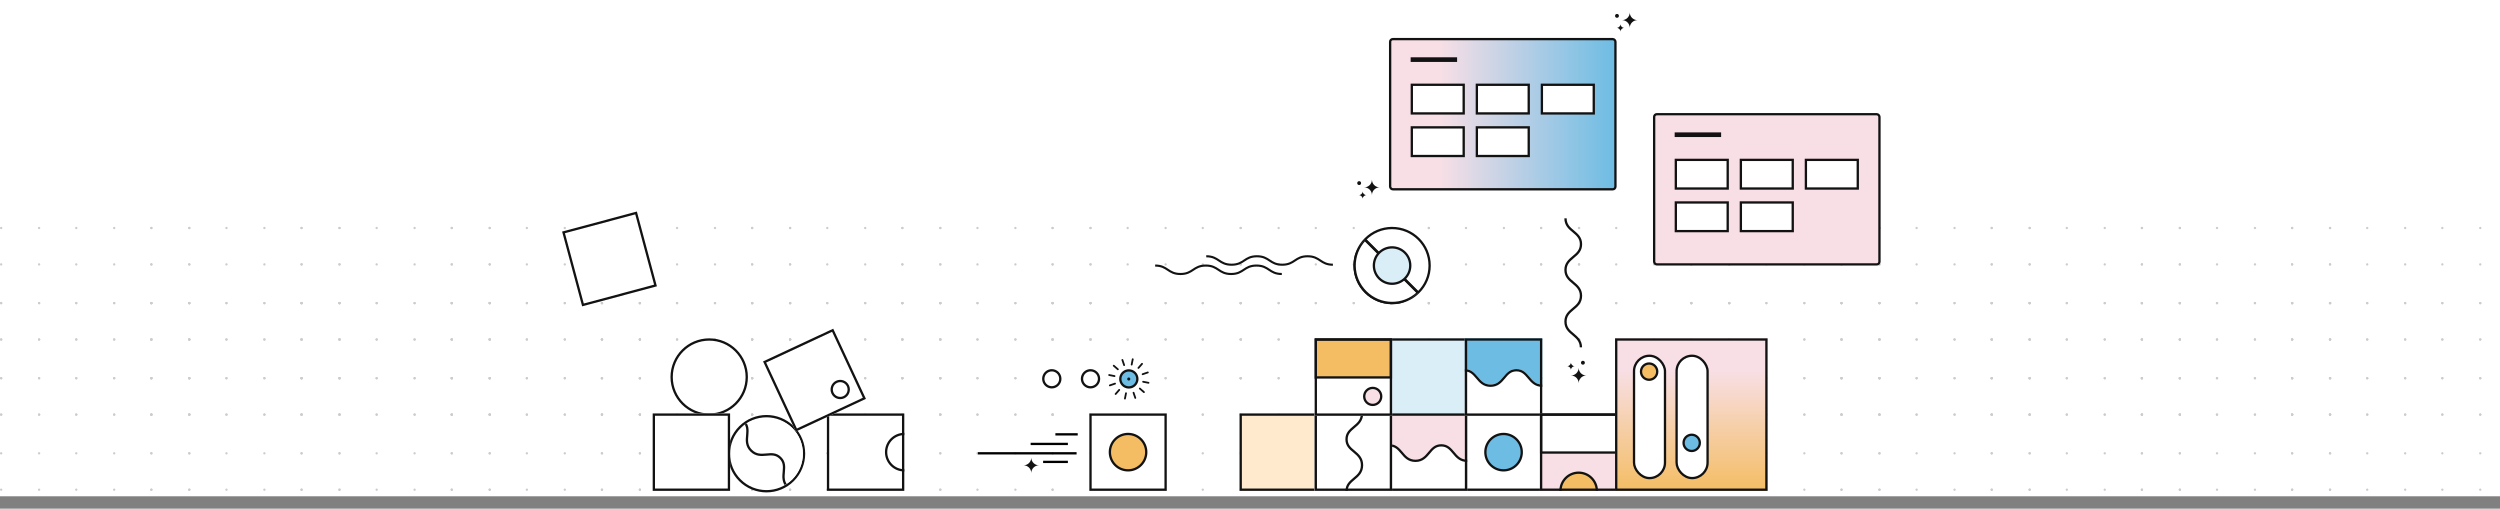 <svg width="3229" height="657" viewBox="0 0 3229 657" fill="none" xmlns="http://www.w3.org/2000/svg">
<rect x="0" y="0" width="3229" height="657" fill="#808080" stroke="none"/>
<rect width="3229" height="641" fill="white"/>
<circle cx="1602.5" cy="438.5" r="1.5" fill="#CCCCCC"/>
<circle cx="1602.5" cy="535.5" r="1.5" fill="#CCCCCC"/>
<circle cx="1602.5" cy="632.5" r="1.5" fill="#CCCCCC"/>
<circle cx="1699.5" cy="438.5" r="1.5" fill="#CCCCCC"/>
<circle cx="1699.5" cy="535.5" r="1.5" fill="#CCCCCC"/>
<circle cx="1699.5" cy="632.5" r="1.5" fill="#CCCCCC"/>
<circle cx="1796.5" cy="438.5" r="1.5" fill="#CCCCCC"/>
<circle cx="1796.5" cy="535.5" r="1.5" fill="#CCCCCC"/>
<circle cx="1796.5" cy="632.5" r="1.5" fill="#CCCCCC"/>
<circle cx="1796.5" cy="438.5" r="1.5" fill="#CCCCCC"/>
<circle cx="1796.5" cy="535.5" r="1.5" fill="#CCCCCC"/>
<circle cx="1796.5" cy="632.5" r="1.5" fill="#CCCCCC"/>
<circle cx="1893.5" cy="438.5" r="1.5" fill="#CCCCCC"/>
<circle cx="1893.5" cy="535.5" r="1.5" fill="#CCCCCC"/>
<circle cx="1893.5" cy="632.5" r="1.5" fill="#CCCCCC"/>
<circle cx="1990.5" cy="438.5" r="1.5" fill="#CCCCCC"/>
<circle cx="1990.5" cy="535.5" r="1.5" fill="#CCCCCC"/>
<circle cx="1990.5" cy="632.5" r="1.5" fill="#CCCCCC"/>
<circle cx="1990.5" cy="438.5" r="1.5" fill="#CCCCCC"/>
<circle cx="1990.5" cy="535.5" r="1.5" fill="#CCCCCC"/>
<circle cx="1990.5" cy="632.5" r="1.5" fill="#CCCCCC"/>
<circle cx="2087.5" cy="438.5" r="1.5" fill="#CCCCCC"/>
<circle cx="2087.5" cy="535.5" r="1.5" fill="#CCCCCC"/>
<circle cx="2087.5" cy="632.5" r="1.5" fill="#CCCCCC"/>
<circle cx="2184.5" cy="438.5" r="1.5" fill="#CCCCCC"/>
<circle cx="2184.5" cy="535.5" r="1.5" fill="#CCCCCC"/>
<circle cx="2184.5" cy="632.5" r="1.5" fill="#CCCCCC"/>
<circle cx="2184.5" cy="438.5" r="1.5" fill="#CCCCCC"/>
<circle cx="2184.5" cy="535.5" r="1.5" fill="#CCCCCC"/>
<circle cx="2184.5" cy="632.5" r="1.5" fill="#CCCCCC"/>
<circle cx="2281.5" cy="438.5" r="1.5" fill="#CCCCCC"/>
<circle cx="2281.5" cy="535.5" r="1.5" fill="#CCCCCC"/>
<circle cx="2281.5" cy="632.5" r="1.5" fill="#CCCCCC"/>
<circle cx="2378.5" cy="438.5" r="1.5" fill="#CCCCCC"/>
<circle cx="2378.5" cy="535.5" r="1.5" fill="#CCCCCC"/>
<circle cx="2378.5" cy="632.5" r="1.5" fill="#CCCCCC"/>
<circle cx="2378.5" cy="438.5" r="1.5" fill="#CCCCCC"/>
<circle cx="2378.5" cy="535.5" r="1.5" fill="#CCCCCC"/>
<circle cx="2378.5" cy="632.5" r="1.5" fill="#CCCCCC"/>
<circle cx="2475.5" cy="438.5" r="1.5" fill="#CCCCCC"/>
<circle cx="2475.5" cy="535.5" r="1.5" fill="#CCCCCC"/>
<circle cx="2475.5" cy="632.5" r="1.5" fill="#CCCCCC"/>
<circle cx="2572.5" cy="438.5" r="1.5" fill="#CCCCCC"/>
<circle cx="2572.5" cy="535.5" r="1.5" fill="#CCCCCC"/>
<circle cx="2572.5" cy="632.5" r="1.5" fill="#CCCCCC"/>
<circle cx="2572.5" cy="438.5" r="1.5" fill="#CCCCCC"/>
<circle cx="2572.5" cy="535.5" r="1.5" fill="#CCCCCC"/>
<circle cx="2572.5" cy="632.5" r="1.5" fill="#CCCCCC"/>
<circle cx="2669.5" cy="438.5" r="1.5" fill="#CCCCCC"/>
<circle cx="2669.5" cy="535.5" r="1.5" fill="#CCCCCC"/>
<circle cx="2669.5" cy="632.5" r="1.5" fill="#CCCCCC"/>
<circle cx="2766.5" cy="438.5" r="1.5" fill="#CCCCCC"/>
<circle cx="2766.5" cy="535.5" r="1.5" fill="#CCCCCC"/>
<circle cx="2766.5" cy="632.5" r="1.5" fill="#CCCCCC"/>
<circle cx="2766.5" cy="438.5" r="1.5" fill="#CCCCCC"/>
<circle cx="2766.5" cy="535.5" r="1.5" fill="#CCCCCC"/>
<circle cx="2766.5" cy="632.5" r="1.5" fill="#CCCCCC"/>
<circle cx="2863.5" cy="438.5" r="1.5" fill="#CCCCCC"/>
<circle cx="2863.5" cy="535.5" r="1.5" fill="#CCCCCC"/>
<circle cx="2863.5" cy="632.5" r="1.5" fill="#CCCCCC"/>
<circle cx="2960.5" cy="438.5" r="1.5" fill="#CCCCCC"/>
<circle cx="2960.5" cy="535.5" r="1.5" fill="#CCCCCC"/>
<circle cx="2960.5" cy="632.5" r="1.5" fill="#CCCCCC"/>
<circle cx="2960.5" cy="438.5" r="1.5" fill="#CCCCCC"/>
<circle cx="2960.5" cy="535.5" r="1.5" fill="#CCCCCC"/>
<circle cx="2960.5" cy="632.5" r="1.5" fill="#CCCCCC"/>
<circle cx="3057.5" cy="438.5" r="1.5" fill="#CCCCCC"/>
<circle cx="3057.5" cy="535.5" r="1.5" fill="#CCCCCC"/>
<circle cx="3057.5" cy="632.5" r="1.5" fill="#CCCCCC"/>
<circle cx="3154.5" cy="438.5" r="1.5" fill="#CCCCCC"/>
<circle cx="3154.5" cy="535.5" r="1.5" fill="#CCCCCC"/>
<circle cx="3154.5" cy="632.5" r="1.5" fill="#CCCCCC"/>
<circle cx="1602.5" cy="341.5" r="1.5" fill="#CCCCCC"/>
<circle cx="1602.5" cy="438.5" r="1.5" fill="#CCCCCC"/>
<circle cx="1602.5" cy="535.5" r="1.5" fill="#CCCCCC"/>
<circle cx="1699.5" cy="341.5" r="1.5" fill="#CCCCCC"/>
<circle cx="1699.5" cy="438.5" r="1.5" fill="#CCCCCC"/>
<circle cx="1699.5" cy="535.5" r="1.5" fill="#CCCCCC"/>
<circle cx="1796.5" cy="341.5" r="1.5" fill="#CCCCCC"/>
<circle cx="1796.5" cy="438.5" r="1.5" fill="#CCCCCC"/>
<circle cx="1796.5" cy="535.5" r="1.5" fill="#CCCCCC"/>
<circle cx="1796.5" cy="341.5" r="1.5" fill="#CCCCCC"/>
<circle cx="1796.5" cy="438.5" r="1.5" fill="#CCCCCC"/>
<circle cx="1796.5" cy="535.5" r="1.5" fill="#CCCCCC"/>
<circle cx="1893.5" cy="341.5" r="1.5" fill="#CCCCCC"/>
<circle cx="1893.5" cy="438.5" r="1.5" fill="#CCCCCC"/>
<circle cx="1893.5" cy="535.5" r="1.5" fill="#CCCCCC"/>
<circle cx="1990.5" cy="341.5" r="1.5" fill="#CCCCCC"/>
<circle cx="1990.5" cy="438.5" r="1.5" fill="#CCCCCC"/>
<circle cx="1990.5" cy="535.5" r="1.5" fill="#CCCCCC"/>
<circle cx="1990.5" cy="341.5" r="1.5" fill="#CCCCCC"/>
<circle cx="1990.5" cy="438.5" r="1.5" fill="#CCCCCC"/>
<circle cx="1990.5" cy="535.5" r="1.5" fill="#CCCCCC"/>
<circle cx="2087.5" cy="341.5" r="1.5" fill="#CCCCCC"/>
<circle cx="2087.5" cy="438.5" r="1.5" fill="#CCCCCC"/>
<circle cx="2087.5" cy="535.5" r="1.5" fill="#CCCCCC"/>
<circle cx="2184.5" cy="341.5" r="1.5" fill="#CCCCCC"/>
<circle cx="2184.5" cy="438.5" r="1.5" fill="#CCCCCC"/>
<circle cx="2184.5" cy="535.5" r="1.5" fill="#CCCCCC"/>
<circle cx="2184.5" cy="341.5" r="1.5" fill="#CCCCCC"/>
<circle cx="2184.5" cy="438.5" r="1.5" fill="#CCCCCC"/>
<circle cx="2184.5" cy="535.5" r="1.5" fill="#CCCCCC"/>
<circle cx="2281.5" cy="341.5" r="1.5" fill="#CCCCCC"/>
<circle cx="2281.5" cy="438.5" r="1.5" fill="#CCCCCC"/>
<circle cx="2281.5" cy="535.5" r="1.5" fill="#CCCCCC"/>
<circle cx="2378.5" cy="341.5" r="1.5" fill="#CCCCCC"/>
<circle cx="2378.5" cy="438.5" r="1.5" fill="#CCCCCC"/>
<circle cx="2378.5" cy="535.5" r="1.5" fill="#CCCCCC"/>
<circle cx="2378.5" cy="341.5" r="1.5" fill="#CCCCCC"/>
<circle cx="2378.5" cy="438.5" r="1.5" fill="#CCCCCC"/>
<circle cx="2378.5" cy="535.5" r="1.5" fill="#CCCCCC"/>
<circle cx="2475.5" cy="341.5" r="1.5" fill="#CCCCCC"/>
<circle cx="2475.5" cy="438.5" r="1.5" fill="#CCCCCC"/>
<circle cx="2475.5" cy="535.5" r="1.5" fill="#CCCCCC"/>
<circle cx="2572.5" cy="341.5" r="1.5" fill="#CCCCCC"/>
<circle cx="2572.5" cy="438.5" r="1.5" fill="#CCCCCC"/>
<circle cx="2572.5" cy="535.5" r="1.5" fill="#CCCCCC"/>
<circle cx="2572.5" cy="341.5" r="1.5" fill="#CCCCCC"/>
<circle cx="2572.5" cy="438.5" r="1.5" fill="#CCCCCC"/>
<circle cx="2572.5" cy="535.5" r="1.5" fill="#CCCCCC"/>
<circle cx="2669.5" cy="341.5" r="1.5" fill="#CCCCCC"/>
<circle cx="2669.5" cy="438.5" r="1.5" fill="#CCCCCC"/>
<circle cx="2669.5" cy="535.5" r="1.5" fill="#CCCCCC"/>
<circle cx="2766.5" cy="341.5" r="1.5" fill="#CCCCCC"/>
<circle cx="2766.5" cy="438.5" r="1.5" fill="#CCCCCC"/>
<circle cx="2766.5" cy="535.5" r="1.5" fill="#CCCCCC"/>
<circle cx="2766.5" cy="341.5" r="1.5" fill="#CCCCCC"/>
<circle cx="2766.5" cy="438.5" r="1.5" fill="#CCCCCC"/>
<circle cx="2766.5" cy="535.5" r="1.5" fill="#CCCCCC"/>
<circle cx="2863.5" cy="341.5" r="1.5" fill="#CCCCCC"/>
<circle cx="2863.5" cy="438.5" r="1.5" fill="#CCCCCC"/>
<circle cx="2863.5" cy="535.5" r="1.5" fill="#CCCCCC"/>
<circle cx="2960.5" cy="341.5" r="1.5" fill="#CCCCCC"/>
<circle cx="2960.5" cy="438.5" r="1.5" fill="#CCCCCC"/>
<circle cx="2960.5" cy="535.5" r="1.5" fill="#CCCCCC"/>
<circle cx="2960.5" cy="341.5" r="1.5" fill="#CCCCCC"/>
<circle cx="2960.5" cy="438.5" r="1.5" fill="#CCCCCC"/>
<circle cx="2960.5" cy="535.5" r="1.5" fill="#CCCCCC"/>
<circle cx="3057.5" cy="341.5" r="1.5" fill="#CCCCCC"/>
<circle cx="3057.5" cy="438.5" r="1.5" fill="#CCCCCC"/>
<circle cx="3057.5" cy="535.5" r="1.5" fill="#CCCCCC"/>
<circle cx="3154.5" cy="341.5" r="1.5" fill="#CCCCCC"/>
<circle cx="3154.5" cy="438.5" r="1.5" fill="#CCCCCC"/>
<circle cx="3154.5" cy="535.5" r="1.5" fill="#CCCCCC"/>
<circle cx="1602.5" cy="391.5" r="1.5" fill="#CCCCCC"/>
<circle cx="1602.5" cy="488.5" r="1.5" fill="#CCCCCC"/>
<circle cx="1602.5" cy="585.5" r="1.5" fill="#CCCCCC"/>
<circle cx="1699.5" cy="391.5" r="1.5" fill="#CCCCCC"/>
<circle cx="1699.5" cy="488.5" r="1.5" fill="#CCCCCC"/>
<circle cx="1699.5" cy="585.5" r="1.5" fill="#CCCCCC"/>
<circle cx="1796.5" cy="391.5" r="1.5" fill="#CCCCCC"/>
<circle cx="1796.5" cy="488.5" r="1.5" fill="#CCCCCC"/>
<circle cx="1796.5" cy="585.5" r="1.5" fill="#CCCCCC"/>
<circle cx="1796.5" cy="391.5" r="1.5" fill="#CCCCCC"/>
<circle cx="1796.5" cy="488.5" r="1.5" fill="#CCCCCC"/>
<circle cx="1796.5" cy="585.5" r="1.5" fill="#CCCCCC"/>
<circle cx="1893.5" cy="391.5" r="1.5" fill="#CCCCCC"/>
<circle cx="1893.5" cy="488.5" r="1.5" fill="#CCCCCC"/>
<circle cx="1893.5" cy="585.5" r="1.5" fill="#CCCCCC"/>
<circle cx="1990.5" cy="391.5" r="1.5" fill="#CCCCCC"/>
<circle cx="1990.5" cy="488.5" r="1.5" fill="#CCCCCC"/>
<circle cx="1990.5" cy="585.5" r="1.5" fill="#CCCCCC"/>
<circle cx="1990.5" cy="391.5" r="1.5" fill="#CCCCCC"/>
<circle cx="1990.5" cy="488.5" r="1.5" fill="#CCCCCC"/>
<circle cx="1990.5" cy="585.5" r="1.5" fill="#CCCCCC"/>
<circle cx="2087.5" cy="391.5" r="1.5" fill="#CCCCCC"/>
<circle cx="2087.5" cy="488.5" r="1.5" fill="#CCCCCC"/>
<circle cx="2087.5" cy="585.5" r="1.5" fill="#CCCCCC"/>
<circle cx="2184.5" cy="391.5" r="1.5" fill="#CCCCCC"/>
<circle cx="2184.5" cy="488.5" r="1.5" fill="#CCCCCC"/>
<circle cx="2184.5" cy="585.5" r="1.5" fill="#CCCCCC"/>
<circle cx="2184.5" cy="391.5" r="1.5" fill="#CCCCCC"/>
<circle cx="2184.5" cy="488.5" r="1.5" fill="#CCCCCC"/>
<circle cx="2184.5" cy="585.5" r="1.5" fill="#CCCCCC"/>
<circle cx="2281.5" cy="391.5" r="1.5" fill="#CCCCCC"/>
<circle cx="2281.5" cy="488.5" r="1.5" fill="#CCCCCC"/>
<circle cx="2281.5" cy="585.5" r="1.5" fill="#CCCCCC"/>
<circle cx="2378.5" cy="391.5" r="1.5" fill="#CCCCCC"/>
<circle cx="2378.5" cy="488.5" r="1.5" fill="#CCCCCC"/>
<circle cx="2378.5" cy="585.5" r="1.5" fill="#CCCCCC"/>
<circle cx="2378.5" cy="391.5" r="1.5" fill="#CCCCCC"/>
<circle cx="2378.5" cy="488.5" r="1.5" fill="#CCCCCC"/>
<circle cx="2378.5" cy="585.5" r="1.5" fill="#CCCCCC"/>
<circle cx="2475.5" cy="391.5" r="1.5" fill="#CCCCCC"/>
<circle cx="2475.5" cy="488.5" r="1.5" fill="#CCCCCC"/>
<circle cx="2475.5" cy="585.5" r="1.5" fill="#CCCCCC"/>
<circle cx="2572.5" cy="391.5" r="1.5" fill="#CCCCCC"/>
<circle cx="2572.5" cy="488.5" r="1.5" fill="#CCCCCC"/>
<circle cx="2572.5" cy="585.5" r="1.5" fill="#CCCCCC"/>
<circle cx="2572.5" cy="391.5" r="1.5" fill="#CCCCCC"/>
<circle cx="2572.5" cy="488.5" r="1.5" fill="#CCCCCC"/>
<circle cx="2572.5" cy="585.5" r="1.5" fill="#CCCCCC"/>
<circle cx="2669.5" cy="391.5" r="1.5" fill="#CCCCCC"/>
<circle cx="2669.5" cy="488.5" r="1.5" fill="#CCCCCC"/>
<circle cx="2669.5" cy="585.5" r="1.5" fill="#CCCCCC"/>
<circle cx="2766.5" cy="391.5" r="1.5" fill="#CCCCCC"/>
<circle cx="2766.5" cy="488.5" r="1.5" fill="#CCCCCC"/>
<circle cx="2766.5" cy="585.5" r="1.5" fill="#CCCCCC"/>
<circle cx="2766.5" cy="391.5" r="1.5" fill="#CCCCCC"/>
<circle cx="2766.5" cy="488.5" r="1.5" fill="#CCCCCC"/>
<circle cx="2766.5" cy="585.5" r="1.5" fill="#CCCCCC"/>
<circle cx="2863.5" cy="391.5" r="1.5" fill="#CCCCCC"/>
<circle cx="2863.5" cy="488.5" r="1.5" fill="#CCCCCC"/>
<circle cx="2863.5" cy="585.5" r="1.5" fill="#CCCCCC"/>
<circle cx="2960.5" cy="391.5" r="1.5" fill="#CCCCCC"/>
<circle cx="2960.5" cy="488.5" r="1.5" fill="#CCCCCC"/>
<circle cx="2960.5" cy="585.5" r="1.5" fill="#CCCCCC"/>
<circle cx="2960.5" cy="391.5" r="1.5" fill="#CCCCCC"/>
<circle cx="2960.5" cy="488.5" r="1.5" fill="#CCCCCC"/>
<circle cx="2960.5" cy="585.5" r="1.5" fill="#CCCCCC"/>
<circle cx="3057.5" cy="391.5" r="1.5" fill="#CCCCCC"/>
<circle cx="3057.5" cy="488.5" r="1.5" fill="#CCCCCC"/>
<circle cx="3057.5" cy="585.5" r="1.5" fill="#CCCCCC"/>
<circle cx="3154.5" cy="391.5" r="1.5" fill="#CCCCCC"/>
<circle cx="3154.5" cy="488.5" r="1.5" fill="#CCCCCC"/>
<circle cx="3154.5" cy="585.5" r="1.5" fill="#CCCCCC"/>
<circle cx="1602.5" cy="294.5" r="1.5" fill="#CCCCCC"/>
<circle cx="1602.5" cy="391.5" r="1.5" fill="#CCCCCC"/>
<circle cx="1602.5" cy="488.5" r="1.5" fill="#CCCCCC"/>
<circle cx="1699.5" cy="294.5" r="1.5" fill="#CCCCCC"/>
<circle cx="1699.5" cy="391.5" r="1.5" fill="#CCCCCC"/>
<circle cx="1699.5" cy="488.5" r="1.5" fill="#CCCCCC"/>
<circle cx="1796.5" cy="294.5" r="1.5" fill="#CCCCCC"/>
<circle cx="1796.5" cy="391.5" r="1.5" fill="#CCCCCC"/>
<circle cx="1796.5" cy="488.5" r="1.5" fill="#CCCCCC"/>
<circle cx="1796.5" cy="294.5" r="1.5" fill="#CCCCCC"/>
<circle cx="1796.5" cy="391.5" r="1.5" fill="#CCCCCC"/>
<circle cx="1796.5" cy="488.5" r="1.5" fill="#CCCCCC"/>
<circle cx="1893.5" cy="294.5" r="1.5" fill="#CCCCCC"/>
<circle cx="1893.5" cy="391.5" r="1.5" fill="#CCCCCC"/>
<circle cx="1893.5" cy="488.5" r="1.5" fill="#CCCCCC"/>
<circle cx="1990.5" cy="294.5" r="1.5" fill="#CCCCCC"/>
<circle cx="1990.5" cy="391.5" r="1.5" fill="#CCCCCC"/>
<circle cx="1990.5" cy="488.5" r="1.5" fill="#CCCCCC"/>
<circle cx="1990.5" cy="294.5" r="1.5" fill="#CCCCCC"/>
<circle cx="1990.5" cy="391.5" r="1.5" fill="#CCCCCC"/>
<circle cx="1990.5" cy="488.5" r="1.5" fill="#CCCCCC"/>
<circle cx="2087.5" cy="294.5" r="1.5" fill="#CCCCCC"/>
<circle cx="2087.5" cy="391.5" r="1.5" fill="#CCCCCC"/>
<circle cx="2087.5" cy="488.5" r="1.5" fill="#CCCCCC"/>
<circle cx="2184.5" cy="294.5" r="1.5" fill="#CCCCCC"/>
<circle cx="2184.5" cy="391.5" r="1.5" fill="#CCCCCC"/>
<circle cx="2184.5" cy="488.5" r="1.5" fill="#CCCCCC"/>
<circle cx="2184.5" cy="294.5" r="1.5" fill="#CCCCCC"/>
<circle cx="2184.5" cy="391.5" r="1.5" fill="#CCCCCC"/>
<circle cx="2184.5" cy="488.5" r="1.5" fill="#CCCCCC"/>
<circle cx="2281.5" cy="294.5" r="1.5" fill="#CCCCCC"/>
<circle cx="2281.5" cy="391.5" r="1.5" fill="#CCCCCC"/>
<circle cx="2281.5" cy="488.5" r="1.5" fill="#CCCCCC"/>
<circle cx="2378.5" cy="294.5" r="1.5" fill="#CCCCCC"/>
<circle cx="2378.5" cy="391.5" r="1.5" fill="#CCCCCC"/>
<circle cx="2378.5" cy="488.5" r="1.5" fill="#CCCCCC"/>
<circle cx="2378.5" cy="294.5" r="1.5" fill="#CCCCCC"/>
<circle cx="2378.5" cy="391.5" r="1.5" fill="#CCCCCC"/>
<circle cx="2378.5" cy="488.5" r="1.5" fill="#CCCCCC"/>
<circle cx="2475.5" cy="294.5" r="1.5" fill="#CCCCCC"/>
<circle cx="2475.5" cy="391.5" r="1.5" fill="#CCCCCC"/>
<circle cx="2475.5" cy="488.5" r="1.5" fill="#CCCCCC"/>
<circle cx="2572.5" cy="294.5" r="1.5" fill="#CCCCCC"/>
<circle cx="2572.5" cy="391.5" r="1.5" fill="#CCCCCC"/>
<circle cx="2572.5" cy="488.5" r="1.5" fill="#CCCCCC"/>
<circle cx="2572.5" cy="294.5" r="1.5" fill="#CCCCCC"/>
<circle cx="2572.5" cy="391.5" r="1.5" fill="#CCCCCC"/>
<circle cx="2572.5" cy="488.5" r="1.5" fill="#CCCCCC"/>
<circle cx="2669.5" cy="294.5" r="1.5" fill="#CCCCCC"/>
<circle cx="2669.5" cy="391.5" r="1.5" fill="#CCCCCC"/>
<circle cx="2669.5" cy="488.5" r="1.5" fill="#CCCCCC"/>
<circle cx="2766.5" cy="294.5" r="1.5" fill="#CCCCCC"/>
<circle cx="2766.5" cy="391.5" r="1.5" fill="#CCCCCC"/>
<circle cx="2766.5" cy="488.5" r="1.5" fill="#CCCCCC"/>
<circle cx="2766.5" cy="294.5" r="1.5" fill="#CCCCCC"/>
<circle cx="2766.5" cy="391.5" r="1.5" fill="#CCCCCC"/>
<circle cx="2766.5" cy="488.5" r="1.5" fill="#CCCCCC"/>
<circle cx="2863.5" cy="294.5" r="1.5" fill="#CCCCCC"/>
<circle cx="2863.5" cy="391.5" r="1.5" fill="#CCCCCC"/>
<circle cx="2863.5" cy="488.5" r="1.5" fill="#CCCCCC"/>
<circle cx="2960.5" cy="294.5" r="1.5" fill="#CCCCCC"/>
<circle cx="2960.5" cy="391.5" r="1.5" fill="#CCCCCC"/>
<circle cx="2960.5" cy="488.5" r="1.5" fill="#CCCCCC"/>
<circle cx="2960.5" cy="294.5" r="1.5" fill="#CCCCCC"/>
<circle cx="2960.5" cy="391.5" r="1.5" fill="#CCCCCC"/>
<circle cx="2960.5" cy="488.5" r="1.5" fill="#CCCCCC"/>
<circle cx="3057.5" cy="294.5" r="1.5" fill="#CCCCCC"/>
<circle cx="3057.5" cy="391.5" r="1.5" fill="#CCCCCC"/>
<circle cx="3057.5" cy="488.5" r="1.5" fill="#CCCCCC"/>
<circle cx="3154.5" cy="294.5" r="1.5" fill="#CCCCCC"/>
<circle cx="3154.5" cy="391.5" r="1.5" fill="#CCCCCC"/>
<circle cx="3154.5" cy="488.5" r="1.5" fill="#CCCCCC"/>
<circle cx="1651.5" cy="438.5" r="1.5" fill="#CCCCCC"/>
<circle cx="1651.5" cy="535.5" r="1.5" fill="#CCCCCC"/>
<circle cx="1651.5" cy="632.5" r="1.5" fill="#CCCCCC"/>
<circle cx="1748.5" cy="438.5" r="1.5" fill="#CCCCCC"/>
<circle cx="1748.5" cy="535.5" r="1.5" fill="#CCCCCC"/>
<circle cx="1748.5" cy="632.5" r="1.5" fill="#CCCCCC"/>
<circle cx="1845.5" cy="438.5" r="1.5" fill="#CCCCCC"/>
<circle cx="1845.5" cy="535.5" r="1.5" fill="#CCCCCC"/>
<circle cx="1845.5" cy="632.5" r="1.5" fill="#CCCCCC"/>
<circle cx="1845.5" cy="438.5" r="1.5" fill="#CCCCCC"/>
<circle cx="1845.5" cy="535.5" r="1.5" fill="#CCCCCC"/>
<circle cx="1845.5" cy="632.5" r="1.5" fill="#CCCCCC"/>
<circle cx="1942.5" cy="438.5" r="1.5" fill="#CCCCCC"/>
<circle cx="1942.5" cy="535.5" r="1.5" fill="#CCCCCC"/>
<circle cx="1942.5" cy="632.5" r="1.5" fill="#CCCCCC"/>
<circle cx="2039.5" cy="438.5" r="1.5" fill="#CCCCCC"/>
<circle cx="2039.5" cy="535.5" r="1.5" fill="#CCCCCC"/>
<circle cx="2039.5" cy="632.5" r="1.5" fill="#CCCCCC"/>
<circle cx="2039.5" cy="438.5" r="1.5" fill="#CCCCCC"/>
<circle cx="2039.5" cy="535.5" r="1.5" fill="#CCCCCC"/>
<circle cx="2039.5" cy="632.5" r="1.5" fill="#CCCCCC"/>
<circle cx="2136.5" cy="438.5" r="1.5" fill="#CCCCCC"/>
<circle cx="2136.5" cy="535.5" r="1.5" fill="#CCCCCC"/>
<circle cx="2136.5" cy="632.5" r="1.5" fill="#CCCCCC"/>
<circle cx="2233.5" cy="438.5" r="1.5" fill="#CCCCCC"/>
<circle cx="2233.5" cy="535.5" r="1.5" fill="#CCCCCC"/>
<circle cx="2233.5" cy="632.5" r="1.5" fill="#CCCCCC"/>
<circle cx="2233.5" cy="438.5" r="1.5" fill="#CCCCCC"/>
<circle cx="2233.5" cy="535.5" r="1.5" fill="#CCCCCC"/>
<circle cx="2233.5" cy="632.5" r="1.5" fill="#CCCCCC"/>
<circle cx="2330.5" cy="438.5" r="1.5" fill="#CCCCCC"/>
<circle cx="2330.5" cy="535.5" r="1.5" fill="#CCCCCC"/>
<circle cx="2330.5" cy="632.5" r="1.5" fill="#CCCCCC"/>
<circle cx="2427.5" cy="438.5" r="1.5" fill="#CCCCCC"/>
<circle cx="2427.5" cy="535.5" r="1.5" fill="#CCCCCC"/>
<circle cx="2427.5" cy="632.5" r="1.5" fill="#CCCCCC"/>
<circle cx="2427.5" cy="438.5" r="1.5" fill="#CCCCCC"/>
<circle cx="2427.5" cy="535.5" r="1.5" fill="#CCCCCC"/>
<circle cx="2427.5" cy="632.5" r="1.5" fill="#CCCCCC"/>
<circle cx="2524.5" cy="438.5" r="1.5" fill="#CCCCCC"/>
<circle cx="2524.5" cy="535.5" r="1.5" fill="#CCCCCC"/>
<circle cx="2524.5" cy="632.5" r="1.5" fill="#CCCCCC"/>
<circle cx="2621.5" cy="438.5" r="1.5" fill="#CCCCCC"/>
<circle cx="2621.5" cy="535.5" r="1.5" fill="#CCCCCC"/>
<circle cx="2621.5" cy="632.5" r="1.5" fill="#CCCCCC"/>
<circle cx="2621.5" cy="438.5" r="1.5" fill="#CCCCCC"/>
<circle cx="2621.5" cy="535.5" r="1.5" fill="#CCCCCC"/>
<circle cx="2621.5" cy="632.5" r="1.5" fill="#CCCCCC"/>
<circle cx="2718.5" cy="438.5" r="1.5" fill="#CCCCCC"/>
<circle cx="2718.5" cy="535.5" r="1.5" fill="#CCCCCC"/>
<circle cx="2718.5" cy="632.5" r="1.5" fill="#CCCCCC"/>
<circle cx="2815.5" cy="438.5" r="1.5" fill="#CCCCCC"/>
<circle cx="2815.5" cy="535.5" r="1.5" fill="#CCCCCC"/>
<circle cx="2815.5" cy="632.5" r="1.5" fill="#CCCCCC"/>
<circle cx="2815.5" cy="438.5" r="1.5" fill="#CCCCCC"/>
<circle cx="2815.5" cy="535.5" r="1.5" fill="#CCCCCC"/>
<circle cx="2815.5" cy="632.5" r="1.5" fill="#CCCCCC"/>
<circle cx="2912.5" cy="438.5" r="1.5" fill="#CCCCCC"/>
<circle cx="2912.5" cy="535.5" r="1.5" fill="#CCCCCC"/>
<circle cx="2912.5" cy="632.5" r="1.5" fill="#CCCCCC"/>
<circle cx="3009.5" cy="438.5" r="1.5" fill="#CCCCCC"/>
<circle cx="3009.5" cy="535.5" r="1.5" fill="#CCCCCC"/>
<circle cx="3009.5" cy="632.5" r="1.5" fill="#CCCCCC"/>
<circle cx="3009.5" cy="438.5" r="1.5" fill="#CCCCCC"/>
<circle cx="3009.5" cy="535.5" r="1.5" fill="#CCCCCC"/>
<circle cx="3009.5" cy="632.5" r="1.5" fill="#CCCCCC"/>
<circle cx="3106.5" cy="438.5" r="1.5" fill="#CCCCCC"/>
<circle cx="3106.5" cy="535.5" r="1.5" fill="#CCCCCC"/>
<circle cx="3106.5" cy="632.5" r="1.5" fill="#CCCCCC"/>
<circle cx="3203.5" cy="438.5" r="1.5" fill="#CCCCCC"/>
<circle cx="3203.5" cy="535.5" r="1.5" fill="#CCCCCC"/>
<circle cx="3203.5" cy="632.5" r="1.5" fill="#CCCCCC"/>
<circle cx="1651.5" cy="341.5" r="1.5" fill="#CCCCCC"/>
<circle cx="1651.5" cy="438.5" r="1.5" fill="#CCCCCC"/>
<circle cx="1651.5" cy="535.5" r="1.5" fill="#CCCCCC"/>
<circle cx="1748.5" cy="341.5" r="1.5" fill="#CCCCCC"/>
<circle cx="1748.5" cy="438.5" r="1.5" fill="#CCCCCC"/>
<circle cx="1748.5" cy="535.5" r="1.5" fill="#CCCCCC"/>
<circle cx="1845.5" cy="341.5" r="1.5" fill="#CCCCCC"/>
<circle cx="1845.5" cy="438.5" r="1.5" fill="#CCCCCC"/>
<circle cx="1845.5" cy="535.5" r="1.5" fill="#CCCCCC"/>
<circle cx="1845.5" cy="341.5" r="1.5" fill="#CCCCCC"/>
<circle cx="1845.5" cy="438.5" r="1.5" fill="#CCCCCC"/>
<circle cx="1845.5" cy="535.5" r="1.5" fill="#CCCCCC"/>
<circle cx="1942.5" cy="341.5" r="1.5" fill="#CCCCCC"/>
<circle cx="1942.5" cy="438.5" r="1.5" fill="#CCCCCC"/>
<circle cx="1942.5" cy="535.5" r="1.5" fill="#CCCCCC"/>
<circle cx="2039.5" cy="341.5" r="1.5" fill="#CCCCCC"/>
<circle cx="2039.5" cy="438.5" r="1.5" fill="#CCCCCC"/>
<circle cx="2039.5" cy="535.5" r="1.5" fill="#CCCCCC"/>
<circle cx="2039.5" cy="341.5" r="1.5" fill="#CCCCCC"/>
<circle cx="2039.5" cy="438.5" r="1.5" fill="#CCCCCC"/>
<circle cx="2039.5" cy="535.5" r="1.5" fill="#CCCCCC"/>
<circle cx="2136.5" cy="341.5" r="1.5" fill="#CCCCCC"/>
<circle cx="2136.5" cy="438.5" r="1.5" fill="#CCCCCC"/>
<circle cx="2136.5" cy="535.5" r="1.5" fill="#CCCCCC"/>
<circle cx="2233.5" cy="341.5" r="1.5" fill="#CCCCCC"/>
<circle cx="2233.5" cy="438.5" r="1.5" fill="#CCCCCC"/>
<circle cx="2233.5" cy="535.5" r="1.5" fill="#CCCCCC"/>
<circle cx="2233.5" cy="341.5" r="1.5" fill="#CCCCCC"/>
<circle cx="2233.5" cy="438.5" r="1.5" fill="#CCCCCC"/>
<circle cx="2233.5" cy="535.5" r="1.5" fill="#CCCCCC"/>
<circle cx="2330.5" cy="341.5" r="1.5" fill="#CCCCCC"/>
<circle cx="2330.5" cy="438.5" r="1.5" fill="#CCCCCC"/>
<circle cx="2330.5" cy="535.5" r="1.5" fill="#CCCCCC"/>
<circle cx="2427.5" cy="341.5" r="1.5" fill="#CCCCCC"/>
<circle cx="2427.5" cy="438.5" r="1.5" fill="#CCCCCC"/>
<circle cx="2427.5" cy="535.5" r="1.5" fill="#CCCCCC"/>
<circle cx="2427.5" cy="341.5" r="1.5" fill="#CCCCCC"/>
<circle cx="2427.5" cy="438.5" r="1.5" fill="#CCCCCC"/>
<circle cx="2427.5" cy="535.5" r="1.5" fill="#CCCCCC"/>
<circle cx="2524.5" cy="341.5" r="1.5" fill="#CCCCCC"/>
<circle cx="2524.5" cy="438.5" r="1.5" fill="#CCCCCC"/>
<circle cx="2524.5" cy="535.5" r="1.5" fill="#CCCCCC"/>
<circle cx="2621.5" cy="341.5" r="1.5" fill="#CCCCCC"/>
<circle cx="2621.5" cy="438.5" r="1.5" fill="#CCCCCC"/>
<circle cx="2621.5" cy="535.5" r="1.5" fill="#CCCCCC"/>
<circle cx="2621.5" cy="341.5" r="1.5" fill="#CCCCCC"/>
<circle cx="2621.5" cy="438.5" r="1.5" fill="#CCCCCC"/>
<circle cx="2621.5" cy="535.5" r="1.5" fill="#CCCCCC"/>
<circle cx="2718.5" cy="341.5" r="1.5" fill="#CCCCCC"/>
<circle cx="2718.5" cy="438.5" r="1.5" fill="#CCCCCC"/>
<circle cx="2718.5" cy="535.5" r="1.5" fill="#CCCCCC"/>
<circle cx="2815.5" cy="341.5" r="1.5" fill="#CCCCCC"/>
<circle cx="2815.5" cy="438.5" r="1.5" fill="#CCCCCC"/>
<circle cx="2815.5" cy="535.5" r="1.5" fill="#CCCCCC"/>
<circle cx="2815.5" cy="341.5" r="1.5" fill="#CCCCCC"/>
<circle cx="2815.5" cy="438.5" r="1.5" fill="#CCCCCC"/>
<circle cx="2815.5" cy="535.5" r="1.5" fill="#CCCCCC"/>
<circle cx="2912.5" cy="341.5" r="1.5" fill="#CCCCCC"/>
<circle cx="2912.5" cy="438.5" r="1.5" fill="#CCCCCC"/>
<circle cx="2912.5" cy="535.5" r="1.5" fill="#CCCCCC"/>
<circle cx="3009.5" cy="341.5" r="1.5" fill="#CCCCCC"/>
<circle cx="3009.5" cy="438.5" r="1.5" fill="#CCCCCC"/>
<circle cx="3009.5" cy="535.5" r="1.5" fill="#CCCCCC"/>
<circle cx="3009.5" cy="341.5" r="1.5" fill="#CCCCCC"/>
<circle cx="3009.5" cy="438.5" r="1.5" fill="#CCCCCC"/>
<circle cx="3009.5" cy="535.5" r="1.5" fill="#CCCCCC"/>
<circle cx="3106.5" cy="341.5" r="1.5" fill="#CCCCCC"/>
<circle cx="3106.5" cy="438.5" r="1.5" fill="#CCCCCC"/>
<circle cx="3106.5" cy="535.5" r="1.5" fill="#CCCCCC"/>
<circle cx="3203.5" cy="341.5" r="1.5" fill="#CCCCCC"/>
<circle cx="3203.5" cy="438.5" r="1.5" fill="#CCCCCC"/>
<circle cx="3203.5" cy="535.5" r="1.5" fill="#CCCCCC"/>
<circle cx="1651.5" cy="391.5" r="1.5" fill="#CCCCCC"/>
<circle cx="1651.5" cy="488.5" r="1.5" fill="#CCCCCC"/>
<circle cx="1651.5" cy="585.5" r="1.5" fill="#CCCCCC"/>
<circle cx="1748.5" cy="391.5" r="1.5" fill="#CCCCCC"/>
<circle cx="1748.5" cy="488.5" r="1.5" fill="#CCCCCC"/>
<circle cx="1748.5" cy="585.5" r="1.5" fill="#CCCCCC"/>
<circle cx="1845.5" cy="391.5" r="1.5" fill="#CCCCCC"/>
<circle cx="1845.5" cy="488.5" r="1.5" fill="#CCCCCC"/>
<circle cx="1845.5" cy="585.5" r="1.5" fill="#CCCCCC"/>
<circle cx="1845.5" cy="391.5" r="1.5" fill="#CCCCCC"/>
<circle cx="1845.5" cy="488.5" r="1.5" fill="#CCCCCC"/>
<circle cx="1845.5" cy="585.5" r="1.5" fill="#CCCCCC"/>
<circle cx="1942.5" cy="391.5" r="1.5" fill="#CCCCCC"/>
<circle cx="1942.5" cy="488.5" r="1.5" fill="#CCCCCC"/>
<circle cx="1942.5" cy="585.5" r="1.5" fill="#CCCCCC"/>
<circle cx="2039.5" cy="391.5" r="1.5" fill="#CCCCCC"/>
<circle cx="2039.5" cy="488.5" r="1.5" fill="#CCCCCC"/>
<circle cx="2039.5" cy="585.5" r="1.5" fill="#CCCCCC"/>
<circle cx="2039.5" cy="391.5" r="1.5" fill="#CCCCCC"/>
<circle cx="2039.5" cy="488.5" r="1.5" fill="#CCCCCC"/>
<circle cx="2039.5" cy="585.5" r="1.5" fill="#CCCCCC"/>
<circle cx="2136.5" cy="391.5" r="1.5" fill="#CCCCCC"/>
<circle cx="2136.5" cy="488.5" r="1.5" fill="#CCCCCC"/>
<circle cx="2136.5" cy="585.5" r="1.5" fill="#CCCCCC"/>
<circle cx="2233.5" cy="391.5" r="1.5" fill="#CCCCCC"/>
<circle cx="2233.5" cy="488.5" r="1.5" fill="#CCCCCC"/>
<circle cx="2233.5" cy="585.5" r="1.5" fill="#CCCCCC"/>
<circle cx="2233.5" cy="391.5" r="1.5" fill="#CCCCCC"/>
<circle cx="2233.5" cy="488.5" r="1.5" fill="#CCCCCC"/>
<circle cx="2233.5" cy="585.5" r="1.5" fill="#CCCCCC"/>
<circle cx="2330.5" cy="391.5" r="1.5" fill="#CCCCCC"/>
<circle cx="2330.5" cy="488.5" r="1.5" fill="#CCCCCC"/>
<circle cx="2330.5" cy="585.5" r="1.5" fill="#CCCCCC"/>
<circle cx="2427.5" cy="391.5" r="1.5" fill="#CCCCCC"/>
<circle cx="2427.5" cy="488.5" r="1.5" fill="#CCCCCC"/>
<circle cx="2427.5" cy="585.5" r="1.5" fill="#CCCCCC"/>
<circle cx="2427.5" cy="391.5" r="1.5" fill="#CCCCCC"/>
<circle cx="2427.5" cy="488.5" r="1.5" fill="#CCCCCC"/>
<circle cx="2427.5" cy="585.5" r="1.5" fill="#CCCCCC"/>
<circle cx="2524.5" cy="391.5" r="1.5" fill="#CCCCCC"/>
<circle cx="2524.5" cy="488.5" r="1.5" fill="#CCCCCC"/>
<circle cx="2524.5" cy="585.5" r="1.5" fill="#CCCCCC"/>
<circle cx="2621.5" cy="391.5" r="1.5" fill="#CCCCCC"/>
<circle cx="2621.5" cy="488.5" r="1.5" fill="#CCCCCC"/>
<circle cx="2621.5" cy="585.5" r="1.5" fill="#CCCCCC"/>
<circle cx="2621.5" cy="391.5" r="1.5" fill="#CCCCCC"/>
<circle cx="2621.5" cy="488.5" r="1.5" fill="#CCCCCC"/>
<circle cx="2621.5" cy="585.5" r="1.5" fill="#CCCCCC"/>
<circle cx="2718.5" cy="391.5" r="1.5" fill="#CCCCCC"/>
<circle cx="2718.5" cy="488.5" r="1.5" fill="#CCCCCC"/>
<circle cx="2718.5" cy="585.5" r="1.5" fill="#CCCCCC"/>
<circle cx="2815.5" cy="391.5" r="1.5" fill="#CCCCCC"/>
<circle cx="2815.5" cy="488.5" r="1.5" fill="#CCCCCC"/>
<circle cx="2815.5" cy="585.5" r="1.5" fill="#CCCCCC"/>
<circle cx="2815.5" cy="391.5" r="1.5" fill="#CCCCCC"/>
<circle cx="2815.5" cy="488.5" r="1.5" fill="#CCCCCC"/>
<circle cx="2815.5" cy="585.5" r="1.5" fill="#CCCCCC"/>
<circle cx="2912.5" cy="391.5" r="1.5" fill="#CCCCCC"/>
<circle cx="2912.5" cy="488.5" r="1.5" fill="#CCCCCC"/>
<circle cx="2912.5" cy="585.5" r="1.5" fill="#CCCCCC"/>
<circle cx="3009.5" cy="391.5" r="1.5" fill="#CCCCCC"/>
<circle cx="3009.5" cy="488.5" r="1.5" fill="#CCCCCC"/>
<circle cx="3009.5" cy="585.5" r="1.5" fill="#CCCCCC"/>
<circle cx="3009.5" cy="391.5" r="1.5" fill="#CCCCCC"/>
<circle cx="3009.5" cy="488.5" r="1.5" fill="#CCCCCC"/>
<circle cx="3009.5" cy="585.5" r="1.5" fill="#CCCCCC"/>
<circle cx="3106.5" cy="391.5" r="1.5" fill="#CCCCCC"/>
<circle cx="3106.5" cy="488.5" r="1.5" fill="#CCCCCC"/>
<circle cx="3106.5" cy="585.5" r="1.5" fill="#CCCCCC"/>
<circle cx="3203.5" cy="391.5" r="1.5" fill="#CCCCCC"/>
<circle cx="3203.5" cy="488.5" r="1.5" fill="#CCCCCC"/>
<circle cx="3203.5" cy="585.5" r="1.5" fill="#CCCCCC"/>
<circle cx="1651.5" cy="294.5" r="1.5" fill="#CCCCCC"/>
<circle cx="1651.5" cy="391.5" r="1.5" fill="#CCCCCC"/>
<circle cx="1651.5" cy="488.5" r="1.5" fill="#CCCCCC"/>
<circle cx="1748.5" cy="294.5" r="1.5" fill="#CCCCCC"/>
<circle cx="1748.5" cy="391.5" r="1.5" fill="#CCCCCC"/>
<circle cx="1748.5" cy="488.5" r="1.5" fill="#CCCCCC"/>
<circle cx="1845.5" cy="294.5" r="1.5" fill="#CCCCCC"/>
<circle cx="1845.5" cy="391.5" r="1.5" fill="#CCCCCC"/>
<circle cx="1845.5" cy="488.5" r="1.5" fill="#CCCCCC"/>
<circle cx="1845.5" cy="294.5" r="1.5" fill="#CCCCCC"/>
<circle cx="1845.5" cy="391.5" r="1.5" fill="#CCCCCC"/>
<circle cx="1845.5" cy="488.5" r="1.5" fill="#CCCCCC"/>
<circle cx="1942.5" cy="294.5" r="1.5" fill="#CCCCCC"/>
<circle cx="1942.5" cy="391.5" r="1.5" fill="#CCCCCC"/>
<circle cx="1942.5" cy="488.5" r="1.5" fill="#CCCCCC"/>
<circle cx="2039.5" cy="294.5" r="1.5" fill="#CCCCCC"/>
<circle cx="2039.5" cy="391.5" r="1.5" fill="#CCCCCC"/>
<circle cx="2039.5" cy="488.5" r="1.5" fill="#CCCCCC"/>
<circle cx="2039.5" cy="294.5" r="1.5" fill="#CCCCCC"/>
<circle cx="2039.5" cy="391.5" r="1.5" fill="#CCCCCC"/>
<circle cx="2039.5" cy="488.5" r="1.5" fill="#CCCCCC"/>
<circle cx="2136.5" cy="294.5" r="1.5" fill="#CCCCCC"/>
<circle cx="2136.5" cy="391.5" r="1.5" fill="#CCCCCC"/>
<circle cx="2136.5" cy="488.5" r="1.5" fill="#CCCCCC"/>
<circle cx="2233.5" cy="294.5" r="1.5" fill="#CCCCCC"/>
<circle cx="2233.5" cy="391.5" r="1.5" fill="#CCCCCC"/>
<circle cx="2233.5" cy="488.5" r="1.5" fill="#CCCCCC"/>
<circle cx="2233.5" cy="294.5" r="1.5" fill="#CCCCCC"/>
<circle cx="2233.5" cy="391.5" r="1.5" fill="#CCCCCC"/>
<circle cx="2233.5" cy="488.5" r="1.5" fill="#CCCCCC"/>
<circle cx="2330.5" cy="294.5" r="1.5" fill="#CCCCCC"/>
<circle cx="2330.5" cy="391.5" r="1.5" fill="#CCCCCC"/>
<circle cx="2330.5" cy="488.5" r="1.5" fill="#CCCCCC"/>
<circle cx="2427.5" cy="294.5" r="1.5" fill="#CCCCCC"/>
<circle cx="2427.5" cy="391.5" r="1.5" fill="#CCCCCC"/>
<circle cx="2427.5" cy="488.5" r="1.5" fill="#CCCCCC"/>
<circle cx="2427.5" cy="294.5" r="1.5" fill="#CCCCCC"/>
<circle cx="2427.5" cy="391.5" r="1.5" fill="#CCCCCC"/>
<circle cx="2427.5" cy="488.5" r="1.5" fill="#CCCCCC"/>
<circle cx="2524.5" cy="294.5" r="1.5" fill="#CCCCCC"/>
<circle cx="2524.5" cy="391.5" r="1.5" fill="#CCCCCC"/>
<circle cx="2524.5" cy="488.5" r="1.5" fill="#CCCCCC"/>
<circle cx="2621.5" cy="294.5" r="1.5" fill="#CCCCCC"/>
<circle cx="2621.5" cy="391.5" r="1.5" fill="#CCCCCC"/>
<circle cx="2621.5" cy="488.5" r="1.5" fill="#CCCCCC"/>
<circle cx="2621.5" cy="294.5" r="1.5" fill="#CCCCCC"/>
<circle cx="2621.5" cy="391.5" r="1.5" fill="#CCCCCC"/>
<circle cx="2621.5" cy="488.5" r="1.5" fill="#CCCCCC"/>
<circle cx="2718.5" cy="294.5" r="1.5" fill="#CCCCCC"/>
<circle cx="2718.5" cy="391.5" r="1.5" fill="#CCCCCC"/>
<circle cx="2718.5" cy="488.5" r="1.5" fill="#CCCCCC"/>
<circle cx="2815.5" cy="294.5" r="1.5" fill="#CCCCCC"/>
<circle cx="2815.5" cy="391.5" r="1.5" fill="#CCCCCC"/>
<circle cx="2815.5" cy="488.5" r="1.5" fill="#CCCCCC"/>
<circle cx="2815.5" cy="294.5" r="1.5" fill="#CCCCCC"/>
<circle cx="2815.5" cy="391.5" r="1.5" fill="#CCCCCC"/>
<circle cx="2815.5" cy="488.5" r="1.5" fill="#CCCCCC"/>
<circle cx="2912.5" cy="294.5" r="1.5" fill="#CCCCCC"/>
<circle cx="2912.5" cy="391.5" r="1.5" fill="#CCCCCC"/>
<circle cx="2912.5" cy="488.5" r="1.5" fill="#CCCCCC"/>
<circle cx="3009.5" cy="294.5" r="1.5" fill="#CCCCCC"/>
<circle cx="3009.5" cy="391.5" r="1.5" fill="#CCCCCC"/>
<circle cx="3009.5" cy="488.5" r="1.5" fill="#CCCCCC"/>
<circle cx="3009.5" cy="294.5" r="1.5" fill="#CCCCCC"/>
<circle cx="3009.5" cy="391.5" r="1.5" fill="#CCCCCC"/>
<circle cx="3009.5" cy="488.5" r="1.5" fill="#CCCCCC"/>
<circle cx="3106.5" cy="294.5" r="1.5" fill="#CCCCCC"/>
<circle cx="3106.5" cy="391.5" r="1.5" fill="#CCCCCC"/>
<circle cx="3106.5" cy="488.5" r="1.5" fill="#CCCCCC"/>
<circle cx="3203.5" cy="294.5" r="1.5" fill="#CCCCCC"/>
<circle cx="3203.5" cy="391.5" r="1.5" fill="#CCCCCC"/>
<circle cx="3203.5" cy="488.5" r="1.5" fill="#CCCCCC"/>
<circle cx="1.5" cy="438.5" r="1.5" fill="#CCCCCC"/>
<circle cx="1.5" cy="535.5" r="1.5" fill="#CCCCCC"/>
<circle cx="1.5" cy="632.5" r="1.5" fill="#CCCCCC"/>
<circle cx="98.5" cy="438.5" r="1.5" fill="#CCCCCC"/>
<circle cx="98.5" cy="535.5" r="1.5" fill="#CCCCCC"/>
<circle cx="98.5" cy="632.5" r="1.5" fill="#CCCCCC"/>
<circle cx="195.5" cy="438.5" r="1.5" fill="#CCCCCC"/>
<circle cx="195.5" cy="535.5" r="1.5" fill="#CCCCCC"/>
<circle cx="195.5" cy="632.5" r="1.5" fill="#CCCCCC"/>
<circle cx="195.5" cy="438.5" r="1.5" fill="#CCCCCC"/>
<circle cx="195.5" cy="535.5" r="1.5" fill="#CCCCCC"/>
<circle cx="195.5" cy="632.5" r="1.5" fill="#CCCCCC"/>
<circle cx="292.5" cy="438.5" r="1.5" fill="#CCCCCC"/>
<circle cx="292.5" cy="535.5" r="1.5" fill="#CCCCCC"/>
<circle cx="292.5" cy="632.5" r="1.5" fill="#CCCCCC"/>
<circle cx="389.5" cy="438.5" r="1.5" fill="#CCCCCC"/>
<circle cx="389.5" cy="535.5" r="1.5" fill="#CCCCCC"/>
<circle cx="389.5" cy="632.5" r="1.5" fill="#CCCCCC"/>
<circle cx="389.5" cy="438.5" r="1.5" fill="#CCCCCC"/>
<circle cx="389.5" cy="535.5" r="1.5" fill="#CCCCCC"/>
<circle cx="389.5" cy="632.5" r="1.5" fill="#CCCCCC"/>
<circle cx="486.5" cy="438.5" r="1.5" fill="#CCCCCC"/>
<circle cx="486.5" cy="535.5" r="1.5" fill="#CCCCCC"/>
<circle cx="486.5" cy="632.5" r="1.5" fill="#CCCCCC"/>
<circle cx="583.5" cy="438.5" r="1.5" fill="#CCCCCC"/>
<circle cx="583.5" cy="535.5" r="1.5" fill="#CCCCCC"/>
<circle cx="583.5" cy="632.5" r="1.5" fill="#CCCCCC"/>
<circle cx="583.5" cy="438.5" r="1.5" fill="#CCCCCC"/>
<circle cx="583.5" cy="535.5" r="1.5" fill="#CCCCCC"/>
<circle cx="583.5" cy="632.5" r="1.5" fill="#CCCCCC"/>
<circle cx="680.5" cy="438.5" r="1.5" fill="#CCCCCC"/>
<circle cx="680.5" cy="535.5" r="1.5" fill="#CCCCCC"/>
<circle cx="680.5" cy="632.5" r="1.5" fill="#CCCCCC"/>
<circle cx="777.5" cy="438.5" r="1.5" fill="#CCCCCC"/>
<circle cx="777.5" cy="535.5" r="1.5" fill="#CCCCCC"/>
<circle cx="777.5" cy="632.5" r="1.5" fill="#CCCCCC"/>
<circle cx="777.5" cy="438.5" r="1.5" fill="#CCCCCC"/>
<circle cx="777.5" cy="535.5" r="1.5" fill="#CCCCCC"/>
<circle cx="777.5" cy="632.5" r="1.5" fill="#CCCCCC"/>
<circle cx="874.5" cy="438.5" r="1.5" fill="#CCCCCC"/>
<circle cx="874.5" cy="535.5" r="1.5" fill="#CCCCCC"/>
<circle cx="874.5" cy="632.5" r="1.5" fill="#CCCCCC"/>
<circle cx="971.5" cy="438.5" r="1.5" fill="#CCCCCC"/>
<circle cx="971.5" cy="535.5" r="1.5" fill="#CCCCCC"/>
<circle cx="971.5" cy="632.5" r="1.5" fill="#CCCCCC"/>
<circle cx="971.5" cy="438.5" r="1.5" fill="#CCCCCC"/>
<circle cx="971.5" cy="535.5" r="1.5" fill="#CCCCCC"/>
<circle cx="971.5" cy="632.5" r="1.5" fill="#CCCCCC"/>
<circle cx="1068.5" cy="438.5" r="1.5" fill="#CCCCCC"/>
<circle cx="1068.5" cy="535.5" r="1.5" fill="#CCCCCC"/>
<circle cx="1068.5" cy="632.5" r="1.5" fill="#CCCCCC"/>
<circle cx="1165.5" cy="438.5" r="1.5" fill="#CCCCCC"/>
<circle cx="1165.5" cy="535.5" r="1.5" fill="#CCCCCC"/>
<circle cx="1165.5" cy="632.5" r="1.5" fill="#CCCCCC"/>
<circle cx="1165.5" cy="438.5" r="1.5" fill="#CCCCCC"/>
<circle cx="1165.5" cy="535.5" r="1.5" fill="#CCCCCC"/>
<circle cx="1165.5" cy="632.5" r="1.5" fill="#CCCCCC"/>
<circle cx="1262.5" cy="438.5" r="1.5" fill="#CCCCCC"/>
<circle cx="1262.5" cy="535.5" r="1.5" fill="#CCCCCC"/>
<circle cx="1262.5" cy="632.5" r="1.5" fill="#CCCCCC"/>
<circle cx="1359.5" cy="438.5" r="1.5" fill="#CCCCCC"/>
<circle cx="1359.5" cy="535.5" r="1.5" fill="#CCCCCC"/>
<circle cx="1359.5" cy="632.5" r="1.5" fill="#CCCCCC"/>
<circle cx="1359.5" cy="438.5" r="1.5" fill="#CCCCCC"/>
<circle cx="1359.5" cy="535.5" r="1.5" fill="#CCCCCC"/>
<circle cx="1359.5" cy="632.5" r="1.5" fill="#CCCCCC"/>
<circle cx="1456.5" cy="438.5" r="1.5" fill="#CCCCCC"/>
<circle cx="1456.5" cy="535.5" r="1.5" fill="#CCCCCC"/>
<circle cx="1456.5" cy="632.5" r="1.5" fill="#CCCCCC"/>
<circle cx="1553.5" cy="438.5" r="1.5" fill="#CCCCCC"/>
<circle cx="1553.5" cy="535.5" r="1.5" fill="#CCCCCC"/>
<circle cx="1553.5" cy="632.5" r="1.5" fill="#CCCCCC"/>
<circle cx="1.5" cy="341.5" r="1.5" fill="#CCCCCC"/>
<circle cx="1.5" cy="438.5" r="1.5" fill="#CCCCCC"/>
<circle cx="1.5" cy="535.5" r="1.5" fill="#CCCCCC"/>
<circle cx="98.5" cy="341.5" r="1.5" fill="#CCCCCC"/>
<circle cx="98.5" cy="438.5" r="1.5" fill="#CCCCCC"/>
<circle cx="98.5" cy="535.5" r="1.5" fill="#CCCCCC"/>
<circle cx="195.5" cy="341.5" r="1.5" fill="#CCCCCC"/>
<circle cx="195.5" cy="438.5" r="1.5" fill="#CCCCCC"/>
<circle cx="195.5" cy="535.5" r="1.5" fill="#CCCCCC"/>
<circle cx="195.5" cy="341.5" r="1.5" fill="#CCCCCC"/>
<circle cx="195.5" cy="438.5" r="1.5" fill="#CCCCCC"/>
<circle cx="195.5" cy="535.5" r="1.5" fill="#CCCCCC"/>
<circle cx="292.5" cy="341.5" r="1.5" fill="#CCCCCC"/>
<circle cx="292.5" cy="438.5" r="1.5" fill="#CCCCCC"/>
<circle cx="292.5" cy="535.5" r="1.5" fill="#CCCCCC"/>
<circle cx="389.5" cy="341.5" r="1.5" fill="#CCCCCC"/>
<circle cx="389.5" cy="438.5" r="1.5" fill="#CCCCCC"/>
<circle cx="389.5" cy="535.5" r="1.5" fill="#CCCCCC"/>
<circle cx="389.5" cy="341.5" r="1.5" fill="#CCCCCC"/>
<circle cx="389.5" cy="438.5" r="1.5" fill="#CCCCCC"/>
<circle cx="389.5" cy="535.5" r="1.5" fill="#CCCCCC"/>
<circle cx="486.5" cy="341.5" r="1.5" fill="#CCCCCC"/>
<circle cx="486.5" cy="438.5" r="1.5" fill="#CCCCCC"/>
<circle cx="486.5" cy="535.5" r="1.5" fill="#CCCCCC"/>
<circle cx="583.5" cy="341.5" r="1.5" fill="#CCCCCC"/>
<circle cx="583.5" cy="438.5" r="1.5" fill="#CCCCCC"/>
<circle cx="583.5" cy="535.5" r="1.5" fill="#CCCCCC"/>
<circle cx="583.5" cy="341.5" r="1.5" fill="#CCCCCC"/>
<circle cx="583.5" cy="438.5" r="1.5" fill="#CCCCCC"/>
<circle cx="583.5" cy="535.5" r="1.5" fill="#CCCCCC"/>
<circle cx="680.5" cy="341.5" r="1.5" fill="#CCCCCC"/>
<circle cx="680.5" cy="438.5" r="1.5" fill="#CCCCCC"/>
<circle cx="680.5" cy="535.5" r="1.5" fill="#CCCCCC"/>
<circle cx="777.5" cy="341.5" r="1.5" fill="#CCCCCC"/>
<circle cx="777.5" cy="438.5" r="1.5" fill="#CCCCCC"/>
<circle cx="777.5" cy="535.5" r="1.5" fill="#CCCCCC"/>
<circle cx="777.5" cy="341.5" r="1.5" fill="#CCCCCC"/>
<circle cx="777.5" cy="438.5" r="1.5" fill="#CCCCCC"/>
<circle cx="777.5" cy="535.5" r="1.5" fill="#CCCCCC"/>
<circle cx="874.5" cy="341.5" r="1.5" fill="#CCCCCC"/>
<circle cx="874.5" cy="438.5" r="1.5" fill="#CCCCCC"/>
<circle cx="874.5" cy="535.5" r="1.5" fill="#CCCCCC"/>
<circle cx="971.5" cy="341.5" r="1.5" fill="#CCCCCC"/>
<circle cx="971.5" cy="438.5" r="1.5" fill="#CCCCCC"/>
<circle cx="971.5" cy="535.5" r="1.5" fill="#CCCCCC"/>
<circle cx="971.5" cy="341.5" r="1.5" fill="#CCCCCC"/>
<circle cx="971.5" cy="438.5" r="1.5" fill="#CCCCCC"/>
<circle cx="971.5" cy="535.5" r="1.5" fill="#CCCCCC"/>
<circle cx="1068.5" cy="341.5" r="1.5" fill="#CCCCCC"/>
<circle cx="1068.5" cy="438.5" r="1.5" fill="#CCCCCC"/>
<circle cx="1068.5" cy="535.5" r="1.5" fill="#CCCCCC"/>
<circle cx="1165.5" cy="341.5" r="1.5" fill="#CCCCCC"/>
<circle cx="1165.5" cy="438.5" r="1.5" fill="#CCCCCC"/>
<circle cx="1165.5" cy="535.5" r="1.5" fill="#CCCCCC"/>
<circle cx="1165.5" cy="341.5" r="1.5" fill="#CCCCCC"/>
<circle cx="1165.5" cy="438.5" r="1.5" fill="#CCCCCC"/>
<circle cx="1165.5" cy="535.5" r="1.5" fill="#CCCCCC"/>
<circle cx="1262.5" cy="341.5" r="1.5" fill="#CCCCCC"/>
<circle cx="1262.5" cy="438.5" r="1.5" fill="#CCCCCC"/>
<circle cx="1262.5" cy="535.5" r="1.5" fill="#CCCCCC"/>
<circle cx="1359.5" cy="341.5" r="1.5" fill="#CCCCCC"/>
<circle cx="1359.5" cy="438.5" r="1.5" fill="#CCCCCC"/>
<circle cx="1359.5" cy="535.5" r="1.5" fill="#CCCCCC"/>
<circle cx="1359.5" cy="341.5" r="1.5" fill="#CCCCCC"/>
<circle cx="1359.5" cy="438.5" r="1.5" fill="#CCCCCC"/>
<circle cx="1359.5" cy="535.5" r="1.5" fill="#CCCCCC"/>
<circle cx="1456.5" cy="341.5" r="1.5" fill="#CCCCCC"/>
<circle cx="1456.5" cy="438.5" r="1.5" fill="#CCCCCC"/>
<circle cx="1456.5" cy="535.5" r="1.5" fill="#CCCCCC"/>
<circle cx="1553.5" cy="341.5" r="1.5" fill="#CCCCCC"/>
<circle cx="1553.5" cy="438.5" r="1.5" fill="#CCCCCC"/>
<circle cx="1553.5" cy="535.5" r="1.5" fill="#CCCCCC"/>
<circle cx="1.5" cy="391.5" r="1.5" fill="#CCCCCC"/>
<circle cx="1.5" cy="488.5" r="1.5" fill="#CCCCCC"/>
<circle cx="1.5" cy="585.5" r="1.5" fill="#CCCCCC"/>
<circle cx="98.5" cy="391.5" r="1.5" fill="#CCCCCC"/>
<circle cx="98.5" cy="488.5" r="1.5" fill="#CCCCCC"/>
<circle cx="98.5" cy="585.5" r="1.5" fill="#CCCCCC"/>
<circle cx="195.5" cy="391.5" r="1.5" fill="#CCCCCC"/>
<circle cx="195.5" cy="488.5" r="1.5" fill="#CCCCCC"/>
<circle cx="195.5" cy="585.5" r="1.5" fill="#CCCCCC"/>
<circle cx="195.5" cy="391.5" r="1.5" fill="#CCCCCC"/>
<circle cx="195.5" cy="488.5" r="1.5" fill="#CCCCCC"/>
<circle cx="195.5" cy="585.5" r="1.5" fill="#CCCCCC"/>
<circle cx="292.5" cy="391.5" r="1.5" fill="#CCCCCC"/>
<circle cx="292.5" cy="488.5" r="1.5" fill="#CCCCCC"/>
<circle cx="292.5" cy="585.5" r="1.5" fill="#CCCCCC"/>
<circle cx="389.5" cy="391.5" r="1.5" fill="#CCCCCC"/>
<circle cx="389.5" cy="488.5" r="1.5" fill="#CCCCCC"/>
<circle cx="389.5" cy="585.5" r="1.5" fill="#CCCCCC"/>
<circle cx="389.5" cy="391.5" r="1.5" fill="#CCCCCC"/>
<circle cx="389.5" cy="488.5" r="1.5" fill="#CCCCCC"/>
<circle cx="389.5" cy="585.5" r="1.5" fill="#CCCCCC"/>
<circle cx="486.5" cy="391.5" r="1.5" fill="#CCCCCC"/>
<circle cx="486.5" cy="488.5" r="1.5" fill="#CCCCCC"/>
<circle cx="486.5" cy="585.5" r="1.5" fill="#CCCCCC"/>
<circle cx="583.5" cy="391.5" r="1.5" fill="#CCCCCC"/>
<circle cx="583.5" cy="488.5" r="1.5" fill="#CCCCCC"/>
<circle cx="583.5" cy="585.5" r="1.5" fill="#CCCCCC"/>
<circle cx="583.5" cy="391.5" r="1.5" fill="#CCCCCC"/>
<circle cx="583.5" cy="488.5" r="1.5" fill="#CCCCCC"/>
<circle cx="583.5" cy="585.5" r="1.5" fill="#CCCCCC"/>
<circle cx="680.5" cy="391.5" r="1.5" fill="#CCCCCC"/>
<circle cx="680.5" cy="488.5" r="1.5" fill="#CCCCCC"/>
<circle cx="680.5" cy="585.5" r="1.5" fill="#CCCCCC"/>
<circle cx="777.5" cy="391.5" r="1.5" fill="#CCCCCC"/>
<circle cx="777.5" cy="488.5" r="1.5" fill="#CCCCCC"/>
<circle cx="777.5" cy="585.5" r="1.5" fill="#CCCCCC"/>
<circle cx="777.5" cy="391.5" r="1.5" fill="#CCCCCC"/>
<circle cx="777.5" cy="488.5" r="1.5" fill="#CCCCCC"/>
<circle cx="777.5" cy="585.5" r="1.5" fill="#CCCCCC"/>
<circle cx="874.5" cy="391.5" r="1.5" fill="#CCCCCC"/>
<circle cx="874.5" cy="488.5" r="1.5" fill="#CCCCCC"/>
<circle cx="874.5" cy="585.5" r="1.5" fill="#CCCCCC"/>
<circle cx="971.5" cy="391.5" r="1.5" fill="#CCCCCC"/>
<circle cx="971.5" cy="488.5" r="1.5" fill="#CCCCCC"/>
<circle cx="971.5" cy="585.5" r="1.5" fill="#CCCCCC"/>
<circle cx="971.5" cy="391.5" r="1.5" fill="#CCCCCC"/>
<circle cx="971.5" cy="488.5" r="1.5" fill="#CCCCCC"/>
<circle cx="971.5" cy="585.5" r="1.5" fill="#CCCCCC"/>
<circle cx="1068.5" cy="391.5" r="1.5" fill="#CCCCCC"/>
<circle cx="1068.5" cy="488.5" r="1.5" fill="#CCCCCC"/>
<circle cx="1068.5" cy="585.5" r="1.5" fill="#CCCCCC"/>
<circle cx="1165.5" cy="391.5" r="1.5" fill="#CCCCCC"/>
<circle cx="1165.5" cy="488.5" r="1.5" fill="#CCCCCC"/>
<circle cx="1165.5" cy="585.5" r="1.5" fill="#CCCCCC"/>
<circle cx="1165.5" cy="391.5" r="1.5" fill="#CCCCCC"/>
<circle cx="1165.5" cy="488.5" r="1.5" fill="#CCCCCC"/>
<circle cx="1165.5" cy="585.5" r="1.5" fill="#CCCCCC"/>
<circle cx="1262.5" cy="391.5" r="1.5" fill="#CCCCCC"/>
<circle cx="1262.5" cy="488.5" r="1.5" fill="#CCCCCC"/>
<circle cx="1262.5" cy="585.5" r="1.5" fill="#CCCCCC"/>
<circle cx="1359.5" cy="391.5" r="1.5" fill="#CCCCCC"/>
<circle cx="1359.5" cy="488.5" r="1.5" fill="#CCCCCC"/>
<circle cx="1359.5" cy="585.5" r="1.5" fill="#CCCCCC"/>
<circle cx="1359.5" cy="391.5" r="1.5" fill="#CCCCCC"/>
<circle cx="1359.5" cy="488.5" r="1.5" fill="#CCCCCC"/>
<circle cx="1359.5" cy="585.5" r="1.5" fill="#CCCCCC"/>
<circle cx="1456.5" cy="391.5" r="1.5" fill="#CCCCCC"/>
<circle cx="1456.5" cy="488.5" r="1.5" fill="#CCCCCC"/>
<circle cx="1456.5" cy="585.5" r="1.5" fill="#CCCCCC"/>
<circle cx="1553.5" cy="391.5" r="1.5" fill="#CCCCCC"/>
<circle cx="1553.5" cy="488.5" r="1.5" fill="#CCCCCC"/>
<circle cx="1553.5" cy="585.5" r="1.5" fill="#CCCCCC"/>
<circle cx="1.5" cy="294.5" r="1.5" fill="#CCCCCC"/>
<circle cx="1.5" cy="391.5" r="1.5" fill="#CCCCCC"/>
<circle cx="1.5" cy="488.5" r="1.5" fill="#CCCCCC"/>
<circle cx="98.5" cy="294.5" r="1.5" fill="#CCCCCC"/>
<circle cx="98.5" cy="391.5" r="1.5" fill="#CCCCCC"/>
<circle cx="98.5" cy="488.5" r="1.5" fill="#CCCCCC"/>
<circle cx="195.5" cy="294.5" r="1.5" fill="#CCCCCC"/>
<circle cx="195.5" cy="391.5" r="1.5" fill="#CCCCCC"/>
<circle cx="195.5" cy="488.5" r="1.5" fill="#CCCCCC"/>
<circle cx="195.5" cy="294.5" r="1.5" fill="#CCCCCC"/>
<circle cx="195.5" cy="391.5" r="1.5" fill="#CCCCCC"/>
<circle cx="195.5" cy="488.5" r="1.5" fill="#CCCCCC"/>
<circle cx="292.5" cy="294.5" r="1.5" fill="#CCCCCC"/>
<circle cx="292.5" cy="391.5" r="1.5" fill="#CCCCCC"/>
<circle cx="292.5" cy="488.5" r="1.5" fill="#CCCCCC"/>
<circle cx="389.5" cy="294.5" r="1.5" fill="#CCCCCC"/>
<circle cx="389.5" cy="391.5" r="1.5" fill="#CCCCCC"/>
<circle cx="389.5" cy="488.5" r="1.5" fill="#CCCCCC"/>
<circle cx="389.5" cy="294.5" r="1.5" fill="#CCCCCC"/>
<circle cx="389.5" cy="391.5" r="1.5" fill="#CCCCCC"/>
<circle cx="389.5" cy="488.5" r="1.5" fill="#CCCCCC"/>
<circle cx="486.5" cy="294.5" r="1.5" fill="#CCCCCC"/>
<circle cx="486.5" cy="391.5" r="1.5" fill="#CCCCCC"/>
<circle cx="486.5" cy="488.5" r="1.5" fill="#CCCCCC"/>
<circle cx="583.5" cy="294.5" r="1.5" fill="#CCCCCC"/>
<circle cx="583.5" cy="391.5" r="1.5" fill="#CCCCCC"/>
<circle cx="583.5" cy="488.5" r="1.5" fill="#CCCCCC"/>
<circle cx="583.5" cy="294.5" r="1.5" fill="#CCCCCC"/>
<circle cx="583.5" cy="391.5" r="1.5" fill="#CCCCCC"/>
<circle cx="583.5" cy="488.5" r="1.5" fill="#CCCCCC"/>
<circle cx="680.5" cy="294.5" r="1.5" fill="#CCCCCC"/>
<circle cx="680.5" cy="391.5" r="1.5" fill="#CCCCCC"/>
<circle cx="680.5" cy="488.5" r="1.5" fill="#CCCCCC"/>
<circle cx="777.5" cy="294.5" r="1.5" fill="#CCCCCC"/>
<circle cx="777.5" cy="391.5" r="1.5" fill="#CCCCCC"/>
<circle cx="777.5" cy="488.5" r="1.5" fill="#CCCCCC"/>
<circle cx="777.5" cy="294.5" r="1.5" fill="#CCCCCC"/>
<circle cx="777.5" cy="391.5" r="1.5" fill="#CCCCCC"/>
<circle cx="777.5" cy="488.5" r="1.5" fill="#CCCCCC"/>
<circle cx="874.5" cy="294.5" r="1.5" fill="#CCCCCC"/>
<circle cx="874.5" cy="391.5" r="1.5" fill="#CCCCCC"/>
<circle cx="874.5" cy="488.5" r="1.5" fill="#CCCCCC"/>
<circle cx="971.5" cy="294.5" r="1.5" fill="#CCCCCC"/>
<circle cx="971.5" cy="391.5" r="1.5" fill="#CCCCCC"/>
<circle cx="971.5" cy="488.5" r="1.5" fill="#CCCCCC"/>
<circle cx="971.5" cy="294.5" r="1.5" fill="#CCCCCC"/>
<circle cx="971.5" cy="391.5" r="1.5" fill="#CCCCCC"/>
<circle cx="971.5" cy="488.5" r="1.5" fill="#CCCCCC"/>
<circle cx="1068.5" cy="294.5" r="1.5" fill="#CCCCCC"/>
<circle cx="1068.5" cy="391.5" r="1.5" fill="#CCCCCC"/>
<circle cx="1068.5" cy="488.5" r="1.5" fill="#CCCCCC"/>
<circle cx="1165.5" cy="294.5" r="1.5" fill="#CCCCCC"/>
<circle cx="1165.5" cy="391.5" r="1.5" fill="#CCCCCC"/>
<circle cx="1165.5" cy="488.5" r="1.5" fill="#CCCCCC"/>
<circle cx="1165.5" cy="294.5" r="1.5" fill="#CCCCCC"/>
<circle cx="1165.5" cy="391.5" r="1.5" fill="#CCCCCC"/>
<circle cx="1165.5" cy="488.5" r="1.5" fill="#CCCCCC"/>
<circle cx="1262.5" cy="294.5" r="1.5" fill="#CCCCCC"/>
<circle cx="1262.5" cy="391.5" r="1.5" fill="#CCCCCC"/>
<circle cx="1262.5" cy="488.5" r="1.5" fill="#CCCCCC"/>
<circle cx="1359.5" cy="294.5" r="1.5" fill="#CCCCCC"/>
<circle cx="1359.5" cy="391.5" r="1.5" fill="#CCCCCC"/>
<circle cx="1359.5" cy="488.5" r="1.5" fill="#CCCCCC"/>
<circle cx="1359.5" cy="294.5" r="1.5" fill="#CCCCCC"/>
<circle cx="1359.5" cy="391.5" r="1.5" fill="#CCCCCC"/>
<circle cx="1359.5" cy="488.5" r="1.5" fill="#CCCCCC"/>
<circle cx="1456.5" cy="294.5" r="1.5" fill="#CCCCCC"/>
<circle cx="1456.5" cy="391.5" r="1.5" fill="#CCCCCC"/>
<circle cx="1456.5" cy="488.5" r="1.5" fill="#CCCCCC"/>
<circle cx="1553.5" cy="294.5" r="1.5" fill="#CCCCCC"/>
<circle cx="1553.5" cy="391.5" r="1.5" fill="#CCCCCC"/>
<circle cx="1553.5" cy="488.5" r="1.5" fill="#CCCCCC"/>
<circle cx="50.5" cy="438.5" r="1.5" fill="#CCCCCC"/>
<circle cx="50.5" cy="535.5" r="1.5" fill="#CCCCCC"/>
<circle cx="50.5" cy="632.5" r="1.5" fill="#CCCCCC"/>
<circle cx="147.5" cy="438.5" r="1.5" fill="#CCCCCC"/>
<circle cx="147.5" cy="535.5" r="1.5" fill="#CCCCCC"/>
<circle cx="147.5" cy="632.5" r="1.5" fill="#CCCCCC"/>
<circle cx="244.5" cy="438.5" r="1.5" fill="#CCCCCC"/>
<circle cx="244.5" cy="535.5" r="1.5" fill="#CCCCCC"/>
<circle cx="244.5" cy="632.5" r="1.5" fill="#CCCCCC"/>
<circle cx="244.5" cy="438.5" r="1.5" fill="#CCCCCC"/>
<circle cx="244.5" cy="535.5" r="1.5" fill="#CCCCCC"/>
<circle cx="244.5" cy="632.5" r="1.5" fill="#CCCCCC"/>
<circle cx="341.5" cy="438.5" r="1.5" fill="#CCCCCC"/>
<circle cx="341.5" cy="535.5" r="1.5" fill="#CCCCCC"/>
<circle cx="341.5" cy="632.5" r="1.5" fill="#CCCCCC"/>
<circle cx="438.5" cy="438.5" r="1.5" fill="#CCCCCC"/>
<circle cx="438.5" cy="535.5" r="1.5" fill="#CCCCCC"/>
<circle cx="438.5" cy="632.5" r="1.5" fill="#CCCCCC"/>
<circle cx="438.5" cy="438.5" r="1.5" fill="#CCCCCC"/>
<circle cx="438.5" cy="535.5" r="1.5" fill="#CCCCCC"/>
<circle cx="438.5" cy="632.5" r="1.5" fill="#CCCCCC"/>
<circle cx="535.5" cy="438.5" r="1.5" fill="#CCCCCC"/>
<circle cx="535.5" cy="535.5" r="1.5" fill="#CCCCCC"/>
<circle cx="535.5" cy="632.5" r="1.5" fill="#CCCCCC"/>
<circle cx="632.5" cy="438.5" r="1.5" fill="#CCCCCC"/>
<circle cx="632.5" cy="535.5" r="1.5" fill="#CCCCCC"/>
<circle cx="632.5" cy="632.5" r="1.5" fill="#CCCCCC"/>
<circle cx="632.5" cy="438.5" r="1.5" fill="#CCCCCC"/>
<circle cx="632.5" cy="535.5" r="1.5" fill="#CCCCCC"/>
<circle cx="632.5" cy="632.5" r="1.5" fill="#CCCCCC"/>
<circle cx="729.5" cy="438.5" r="1.5" fill="#CCCCCC"/>
<circle cx="729.5" cy="535.5" r="1.5" fill="#CCCCCC"/>
<circle cx="729.5" cy="632.5" r="1.5" fill="#CCCCCC"/>
<circle cx="826.5" cy="438.5" r="1.5" fill="#CCCCCC"/>
<circle cx="826.5" cy="535.5" r="1.5" fill="#CCCCCC"/>
<circle cx="826.5" cy="632.5" r="1.5" fill="#CCCCCC"/>
<circle cx="826.5" cy="438.5" r="1.5" fill="#CCCCCC"/>
<circle cx="826.5" cy="535.5" r="1.5" fill="#CCCCCC"/>
<circle cx="826.5" cy="632.5" r="1.5" fill="#CCCCCC"/>
<circle cx="923.5" cy="438.5" r="1.5" fill="#CCCCCC"/>
<circle cx="923.5" cy="535.5" r="1.5" fill="#CCCCCC"/>
<circle cx="923.5" cy="632.5" r="1.5" fill="#CCCCCC"/>
<circle cx="1020.5" cy="438.5" r="1.5" fill="#CCCCCC"/>
<circle cx="1020.5" cy="535.5" r="1.5" fill="#CCCCCC"/>
<circle cx="1020.5" cy="632.5" r="1.5" fill="#CCCCCC"/>
<circle cx="1020.5" cy="438.5" r="1.5" fill="#CCCCCC"/>
<circle cx="1020.5" cy="535.5" r="1.5" fill="#CCCCCC"/>
<circle cx="1020.5" cy="632.5" r="1.5" fill="#CCCCCC"/>
<circle cx="1117.5" cy="438.5" r="1.5" fill="#CCCCCC"/>
<circle cx="1117.5" cy="535.5" r="1.5" fill="#CCCCCC"/>
<circle cx="1117.5" cy="632.5" r="1.5" fill="#CCCCCC"/>
<circle cx="1214.5" cy="438.5" r="1.5" fill="#CCCCCC"/>
<circle cx="1214.5" cy="535.5" r="1.5" fill="#CCCCCC"/>
<circle cx="1214.5" cy="632.5" r="1.5" fill="#CCCCCC"/>
<circle cx="1214.5" cy="438.5" r="1.5" fill="#CCCCCC"/>
<circle cx="1214.5" cy="535.5" r="1.5" fill="#CCCCCC"/>
<circle cx="1214.5" cy="632.5" r="1.5" fill="#CCCCCC"/>
<circle cx="1311.5" cy="438.5" r="1.5" fill="#CCCCCC"/>
<circle cx="1311.5" cy="535.5" r="1.5" fill="#CCCCCC"/>
<circle cx="1311.5" cy="632.5" r="1.5" fill="#CCCCCC"/>
<circle cx="1408.5" cy="438.5" r="1.5" fill="#CCCCCC"/>
<circle cx="1408.5" cy="535.5" r="1.5" fill="#CCCCCC"/>
<circle cx="1408.5" cy="632.5" r="1.5" fill="#CCCCCC"/>
<circle cx="1408.5" cy="438.5" r="1.5" fill="#CCCCCC"/>
<circle cx="1408.5" cy="535.5" r="1.5" fill="#CCCCCC"/>
<circle cx="1408.5" cy="632.5" r="1.5" fill="#CCCCCC"/>
<circle cx="1505.5" cy="438.5" r="1.5" fill="#CCCCCC"/>
<circle cx="1505.5" cy="535.5" r="1.5" fill="#CCCCCC"/>
<circle cx="1505.5" cy="632.5" r="1.5" fill="#CCCCCC"/>
<circle cx="1602.5" cy="438.5" r="1.5" fill="#CCCCCC"/>
<circle cx="1602.5" cy="535.5" r="1.5" fill="#CCCCCC"/>
<circle cx="1602.5" cy="632.5" r="1.5" fill="#CCCCCC"/>
<circle cx="50.5" cy="341.5" r="1.5" fill="#CCCCCC"/>
<circle cx="50.5" cy="438.5" r="1.5" fill="#CCCCCC"/>
<circle cx="50.5" cy="535.5" r="1.5" fill="#CCCCCC"/>
<circle cx="147.5" cy="341.5" r="1.5" fill="#CCCCCC"/>
<circle cx="147.5" cy="438.5" r="1.5" fill="#CCCCCC"/>
<circle cx="147.5" cy="535.5" r="1.5" fill="#CCCCCC"/>
<circle cx="244.5" cy="341.5" r="1.5" fill="#CCCCCC"/>
<circle cx="244.5" cy="438.5" r="1.5" fill="#CCCCCC"/>
<circle cx="244.5" cy="535.5" r="1.5" fill="#CCCCCC"/>
<circle cx="244.5" cy="341.5" r="1.5" fill="#CCCCCC"/>
<circle cx="244.5" cy="438.5" r="1.5" fill="#CCCCCC"/>
<circle cx="244.5" cy="535.5" r="1.5" fill="#CCCCCC"/>
<circle cx="341.5" cy="341.5" r="1.5" fill="#CCCCCC"/>
<circle cx="341.5" cy="438.5" r="1.5" fill="#CCCCCC"/>
<circle cx="341.5" cy="535.5" r="1.5" fill="#CCCCCC"/>
<circle cx="438.5" cy="341.5" r="1.5" fill="#CCCCCC"/>
<circle cx="438.5" cy="438.5" r="1.5" fill="#CCCCCC"/>
<circle cx="438.5" cy="535.5" r="1.5" fill="#CCCCCC"/>
<circle cx="438.5" cy="341.5" r="1.5" fill="#CCCCCC"/>
<circle cx="438.5" cy="438.5" r="1.5" fill="#CCCCCC"/>
<circle cx="438.5" cy="535.5" r="1.5" fill="#CCCCCC"/>
<circle cx="535.5" cy="341.5" r="1.5" fill="#CCCCCC"/>
<circle cx="535.5" cy="438.5" r="1.5" fill="#CCCCCC"/>
<circle cx="535.5" cy="535.5" r="1.5" fill="#CCCCCC"/>
<circle cx="632.5" cy="341.5" r="1.5" fill="#CCCCCC"/>
<circle cx="632.5" cy="438.5" r="1.5" fill="#CCCCCC"/>
<circle cx="632.5" cy="535.5" r="1.5" fill="#CCCCCC"/>
<circle cx="632.5" cy="341.5" r="1.5" fill="#CCCCCC"/>
<circle cx="632.5" cy="438.5" r="1.5" fill="#CCCCCC"/>
<circle cx="632.5" cy="535.5" r="1.5" fill="#CCCCCC"/>
<circle cx="729.5" cy="341.5" r="1.5" fill="#CCCCCC"/>
<circle cx="729.5" cy="438.5" r="1.5" fill="#CCCCCC"/>
<circle cx="729.5" cy="535.5" r="1.5" fill="#CCCCCC"/>
<circle cx="826.5" cy="341.5" r="1.5" fill="#CCCCCC"/>
<circle cx="826.5" cy="438.5" r="1.5" fill="#CCCCCC"/>
<circle cx="826.5" cy="535.5" r="1.5" fill="#CCCCCC"/>
<circle cx="826.5" cy="341.5" r="1.5" fill="#CCCCCC"/>
<circle cx="826.5" cy="438.5" r="1.5" fill="#CCCCCC"/>
<circle cx="826.5" cy="535.5" r="1.5" fill="#CCCCCC"/>
<circle cx="923.5" cy="341.5" r="1.5" fill="#CCCCCC"/>
<circle cx="923.5" cy="438.5" r="1.5" fill="#CCCCCC"/>
<circle cx="923.5" cy="535.5" r="1.5" fill="#CCCCCC"/>
<circle cx="1020.5" cy="341.5" r="1.5" fill="#CCCCCC"/>
<circle cx="1020.5" cy="438.5" r="1.5" fill="#CCCCCC"/>
<circle cx="1020.5" cy="535.5" r="1.5" fill="#CCCCCC"/>
<circle cx="1020.5" cy="341.5" r="1.5" fill="#CCCCCC"/>
<circle cx="1020.5" cy="438.5" r="1.5" fill="#CCCCCC"/>
<circle cx="1020.5" cy="535.5" r="1.5" fill="#CCCCCC"/>
<circle cx="1117.5" cy="341.5" r="1.5" fill="#CCCCCC"/>
<circle cx="1117.5" cy="438.5" r="1.5" fill="#CCCCCC"/>
<circle cx="1117.5" cy="535.5" r="1.5" fill="#CCCCCC"/>
<circle cx="1214.5" cy="341.5" r="1.5" fill="#CCCCCC"/>
<circle cx="1214.5" cy="438.5" r="1.5" fill="#CCCCCC"/>
<circle cx="1214.5" cy="535.5" r="1.5" fill="#CCCCCC"/>
<circle cx="1214.5" cy="341.5" r="1.5" fill="#CCCCCC"/>
<circle cx="1214.5" cy="438.5" r="1.5" fill="#CCCCCC"/>
<circle cx="1214.5" cy="535.5" r="1.5" fill="#CCCCCC"/>
<circle cx="1311.5" cy="341.5" r="1.5" fill="#CCCCCC"/>
<circle cx="1311.5" cy="438.5" r="1.5" fill="#CCCCCC"/>
<circle cx="1311.5" cy="535.5" r="1.5" fill="#CCCCCC"/>
<circle cx="1408.5" cy="341.5" r="1.5" fill="#CCCCCC"/>
<circle cx="1408.5" cy="438.5" r="1.5" fill="#CCCCCC"/>
<circle cx="1408.5" cy="535.5" r="1.5" fill="#CCCCCC"/>
<circle cx="1408.5" cy="341.5" r="1.5" fill="#CCCCCC"/>
<circle cx="1408.5" cy="438.5" r="1.5" fill="#CCCCCC"/>
<circle cx="1408.5" cy="535.5" r="1.5" fill="#CCCCCC"/>
<circle cx="1505.5" cy="341.5" r="1.5" fill="#CCCCCC"/>
<circle cx="1505.5" cy="438.5" r="1.5" fill="#CCCCCC"/>
<circle cx="1505.5" cy="535.5" r="1.5" fill="#CCCCCC"/>
<circle cx="1602.5" cy="341.5" r="1.5" fill="#CCCCCC"/>
<circle cx="1602.5" cy="438.5" r="1.5" fill="#CCCCCC"/>
<circle cx="1602.5" cy="535.5" r="1.5" fill="#CCCCCC"/>
<circle cx="50.5" cy="391.5" r="1.5" fill="#CCCCCC"/>
<circle cx="50.5" cy="488.5" r="1.5" fill="#CCCCCC"/>
<circle cx="50.5" cy="585.5" r="1.5" fill="#CCCCCC"/>
<circle cx="147.5" cy="391.5" r="1.5" fill="#CCCCCC"/>
<circle cx="147.5" cy="488.5" r="1.5" fill="#CCCCCC"/>
<circle cx="147.5" cy="585.5" r="1.5" fill="#CCCCCC"/>
<circle cx="244.5" cy="391.5" r="1.5" fill="#CCCCCC"/>
<circle cx="244.5" cy="488.5" r="1.5" fill="#CCCCCC"/>
<circle cx="244.5" cy="585.5" r="1.5" fill="#CCCCCC"/>
<circle cx="244.5" cy="391.5" r="1.5" fill="#CCCCCC"/>
<circle cx="244.5" cy="488.5" r="1.5" fill="#CCCCCC"/>
<circle cx="244.5" cy="585.5" r="1.5" fill="#CCCCCC"/>
<circle cx="341.5" cy="391.5" r="1.5" fill="#CCCCCC"/>
<circle cx="341.5" cy="488.5" r="1.5" fill="#CCCCCC"/>
<circle cx="341.5" cy="585.5" r="1.5" fill="#CCCCCC"/>
<circle cx="438.5" cy="391.5" r="1.5" fill="#CCCCCC"/>
<circle cx="438.5" cy="488.5" r="1.5" fill="#CCCCCC"/>
<circle cx="438.5" cy="585.5" r="1.5" fill="#CCCCCC"/>
<circle cx="438.5" cy="391.5" r="1.5" fill="#CCCCCC"/>
<circle cx="438.5" cy="488.5" r="1.5" fill="#CCCCCC"/>
<circle cx="438.5" cy="585.5" r="1.5" fill="#CCCCCC"/>
<circle cx="535.5" cy="391.5" r="1.5" fill="#CCCCCC"/>
<circle cx="535.5" cy="488.5" r="1.5" fill="#CCCCCC"/>
<circle cx="535.5" cy="585.5" r="1.5" fill="#CCCCCC"/>
<circle cx="632.5" cy="391.5" r="1.5" fill="#CCCCCC"/>
<circle cx="632.5" cy="488.5" r="1.5" fill="#CCCCCC"/>
<circle cx="632.5" cy="585.5" r="1.5" fill="#CCCCCC"/>
<circle cx="632.5" cy="391.5" r="1.5" fill="#CCCCCC"/>
<circle cx="632.5" cy="488.5" r="1.5" fill="#CCCCCC"/>
<circle cx="632.5" cy="585.5" r="1.5" fill="#CCCCCC"/>
<circle cx="729.5" cy="391.5" r="1.5" fill="#CCCCCC"/>
<circle cx="729.5" cy="488.5" r="1.5" fill="#CCCCCC"/>
<circle cx="729.5" cy="585.5" r="1.5" fill="#CCCCCC"/>
<circle cx="826.5" cy="391.5" r="1.5" fill="#CCCCCC"/>
<circle cx="826.5" cy="488.5" r="1.5" fill="#CCCCCC"/>
<circle cx="826.5" cy="585.5" r="1.5" fill="#CCCCCC"/>
<circle cx="826.5" cy="391.5" r="1.5" fill="#CCCCCC"/>
<circle cx="826.5" cy="488.5" r="1.5" fill="#CCCCCC"/>
<circle cx="826.5" cy="585.5" r="1.5" fill="#CCCCCC"/>
<circle cx="923.5" cy="391.5" r="1.5" fill="#CCCCCC"/>
<circle cx="923.5" cy="488.5" r="1.5" fill="#CCCCCC"/>
<circle cx="923.5" cy="585.5" r="1.5" fill="#CCCCCC"/>
<circle cx="1020.5" cy="391.5" r="1.5" fill="#CCCCCC"/>
<circle cx="1020.5" cy="488.5" r="1.5" fill="#CCCCCC"/>
<circle cx="1020.5" cy="585.5" r="1.5" fill="#CCCCCC"/>
<circle cx="1020.5" cy="391.5" r="1.5" fill="#CCCCCC"/>
<circle cx="1020.5" cy="488.5" r="1.5" fill="#CCCCCC"/>
<circle cx="1020.5" cy="585.5" r="1.5" fill="#CCCCCC"/>
<circle cx="1117.5" cy="391.5" r="1.5" fill="#CCCCCC"/>
<circle cx="1117.5" cy="488.5" r="1.5" fill="#CCCCCC"/>
<circle cx="1117.5" cy="585.5" r="1.5" fill="#CCCCCC"/>
<circle cx="1214.5" cy="391.5" r="1.5" fill="#CCCCCC"/>
<circle cx="1214.5" cy="488.5" r="1.5" fill="#CCCCCC"/>
<circle cx="1214.5" cy="585.5" r="1.5" fill="#CCCCCC"/>
<circle cx="1214.5" cy="391.5" r="1.5" fill="#CCCCCC"/>
<circle cx="1214.5" cy="488.5" r="1.5" fill="#CCCCCC"/>
<circle cx="1214.5" cy="585.5" r="1.5" fill="#CCCCCC"/>
<circle cx="1311.5" cy="391.5" r="1.5" fill="#CCCCCC"/>
<circle cx="1311.5" cy="488.5" r="1.5" fill="#CCCCCC"/>
<circle cx="1311.5" cy="585.5" r="1.5" fill="#CCCCCC"/>
<circle cx="1408.5" cy="391.5" r="1.5" fill="#CCCCCC"/>
<circle cx="1408.5" cy="488.5" r="1.5" fill="#CCCCCC"/>
<circle cx="1408.5" cy="585.5" r="1.5" fill="#CCCCCC"/>
<circle cx="1408.5" cy="391.5" r="1.5" fill="#CCCCCC"/>
<circle cx="1408.5" cy="488.5" r="1.5" fill="#CCCCCC"/>
<circle cx="1408.5" cy="585.5" r="1.5" fill="#CCCCCC"/>
<circle cx="1505.5" cy="391.5" r="1.5" fill="#CCCCCC"/>
<circle cx="1505.5" cy="488.5" r="1.5" fill="#CCCCCC"/>
<circle cx="1505.5" cy="585.5" r="1.5" fill="#CCCCCC"/>
<circle cx="1602.5" cy="391.5" r="1.5" fill="#CCCCCC"/>
<circle cx="1602.5" cy="488.5" r="1.5" fill="#CCCCCC"/>
<circle cx="1602.5" cy="585.5" r="1.5" fill="#CCCCCC"/>
<circle cx="50.5" cy="294.5" r="1.5" fill="#CCCCCC"/>
<circle cx="50.5" cy="391.5" r="1.5" fill="#CCCCCC"/>
<circle cx="50.5" cy="488.5" r="1.5" fill="#CCCCCC"/>
<circle cx="147.5" cy="294.5" r="1.5" fill="#CCCCCC"/>
<circle cx="147.5" cy="391.5" r="1.5" fill="#CCCCCC"/>
<circle cx="147.5" cy="488.5" r="1.5" fill="#CCCCCC"/>
<circle cx="244.5" cy="294.5" r="1.5" fill="#CCCCCC"/>
<circle cx="244.5" cy="391.5" r="1.5" fill="#CCCCCC"/>
<circle cx="244.5" cy="488.5" r="1.5" fill="#CCCCCC"/>
<circle cx="244.5" cy="294.5" r="1.5" fill="#CCCCCC"/>
<circle cx="244.5" cy="391.5" r="1.5" fill="#CCCCCC"/>
<circle cx="244.5" cy="488.5" r="1.5" fill="#CCCCCC"/>
<circle cx="341.5" cy="294.5" r="1.5" fill="#CCCCCC"/>
<circle cx="341.5" cy="391.5" r="1.5" fill="#CCCCCC"/>
<circle cx="341.5" cy="488.5" r="1.5" fill="#CCCCCC"/>
<circle cx="438.5" cy="294.5" r="1.5" fill="#CCCCCC"/>
<circle cx="438.5" cy="391.5" r="1.5" fill="#CCCCCC"/>
<circle cx="438.5" cy="488.5" r="1.5" fill="#CCCCCC"/>
<circle cx="438.5" cy="294.5" r="1.5" fill="#CCCCCC"/>
<circle cx="438.5" cy="391.5" r="1.5" fill="#CCCCCC"/>
<circle cx="438.5" cy="488.5" r="1.5" fill="#CCCCCC"/>
<circle cx="535.5" cy="294.5" r="1.5" fill="#CCCCCC"/>
<circle cx="535.5" cy="391.5" r="1.5" fill="#CCCCCC"/>
<circle cx="535.5" cy="488.5" r="1.5" fill="#CCCCCC"/>
<circle cx="632.5" cy="294.5" r="1.5" fill="#CCCCCC"/>
<circle cx="632.5" cy="391.5" r="1.5" fill="#CCCCCC"/>
<circle cx="632.5" cy="488.5" r="1.5" fill="#CCCCCC"/>
<circle cx="632.5" cy="294.5" r="1.5" fill="#CCCCCC"/>
<circle cx="632.5" cy="391.5" r="1.5" fill="#CCCCCC"/>
<circle cx="632.5" cy="488.5" r="1.5" fill="#CCCCCC"/>
<circle cx="729.5" cy="294.5" r="1.5" fill="#CCCCCC"/>
<circle cx="729.5" cy="391.5" r="1.5" fill="#CCCCCC"/>
<circle cx="729.5" cy="488.5" r="1.5" fill="#CCCCCC"/>
<circle cx="826.5" cy="294.5" r="1.5" fill="#CCCCCC"/>
<circle cx="826.5" cy="391.5" r="1.5" fill="#CCCCCC"/>
<circle cx="826.5" cy="488.5" r="1.5" fill="#CCCCCC"/>
<circle cx="826.5" cy="294.5" r="1.5" fill="#CCCCCC"/>
<circle cx="826.5" cy="391.5" r="1.5" fill="#CCCCCC"/>
<circle cx="826.5" cy="488.5" r="1.5" fill="#CCCCCC"/>
<circle cx="923.5" cy="294.5" r="1.5" fill="#CCCCCC"/>
<circle cx="923.5" cy="391.5" r="1.5" fill="#CCCCCC"/>
<circle cx="923.5" cy="488.5" r="1.5" fill="#CCCCCC"/>
<circle cx="1020.5" cy="294.5" r="1.5" fill="#CCCCCC"/>
<circle cx="1020.5" cy="391.5" r="1.5" fill="#CCCCCC"/>
<circle cx="1020.5" cy="488.5" r="1.5" fill="#CCCCCC"/>
<circle cx="1020.5" cy="294.5" r="1.5" fill="#CCCCCC"/>
<circle cx="1020.5" cy="391.5" r="1.5" fill="#CCCCCC"/>
<circle cx="1020.5" cy="488.5" r="1.5" fill="#CCCCCC"/>
<circle cx="1117.5" cy="294.5" r="1.5" fill="#CCCCCC"/>
<circle cx="1117.5" cy="391.5" r="1.5" fill="#CCCCCC"/>
<circle cx="1117.5" cy="488.5" r="1.5" fill="#CCCCCC"/>
<circle cx="1214.5" cy="294.5" r="1.5" fill="#CCCCCC"/>
<circle cx="1214.5" cy="391.5" r="1.5" fill="#CCCCCC"/>
<circle cx="1214.5" cy="488.5" r="1.5" fill="#CCCCCC"/>
<circle cx="1214.5" cy="294.5" r="1.5" fill="#CCCCCC"/>
<circle cx="1214.5" cy="391.5" r="1.5" fill="#CCCCCC"/>
<circle cx="1214.5" cy="488.5" r="1.5" fill="#CCCCCC"/>
<circle cx="1311.5" cy="294.5" r="1.5" fill="#CCCCCC"/>
<circle cx="1311.5" cy="391.5" r="1.5" fill="#CCCCCC"/>
<circle cx="1311.5" cy="488.5" r="1.5" fill="#CCCCCC"/>
<circle cx="1408.5" cy="294.5" r="1.5" fill="#CCCCCC"/>
<circle cx="1408.5" cy="391.5" r="1.5" fill="#CCCCCC"/>
<circle cx="1408.5" cy="488.5" r="1.5" fill="#CCCCCC"/>
<circle cx="1408.5" cy="294.5" r="1.5" fill="#CCCCCC"/>
<circle cx="1408.5" cy="391.5" r="1.5" fill="#CCCCCC"/>
<circle cx="1408.5" cy="488.5" r="1.5" fill="#CCCCCC"/>
<circle cx="1505.5" cy="294.5" r="1.5" fill="#CCCCCC"/>
<circle cx="1505.5" cy="391.5" r="1.5" fill="#CCCCCC"/>
<circle cx="1505.5" cy="488.5" r="1.5" fill="#CCCCCC"/>
<circle cx="1602.5" cy="294.5" r="1.5" fill="#CCCCCC"/>
<circle cx="1602.5" cy="391.5" r="1.5" fill="#CCCCCC"/>
<circle cx="1602.5" cy="488.5" r="1.5" fill="#CCCCCC"/>
<g clip-path="url(#clip0_1265_23704)">
<g clip-path="url(#clip1_1265_23704)">
<path d="M955.705 620.295C936.765 601.354 936.765 570.646 955.705 551.705C974.646 532.765 1005.35 532.765 1024.29 551.705C1043.24 570.646 1043.24 601.354 1024.29 620.295C1005.35 639.235 974.646 639.235 955.705 620.295Z" fill="white" stroke="#121212" stroke-width="3"/>
</g>
<g clip-path="url(#clip2_1265_23704)">
<g clip-path="url(#clip3_1265_23704)">
<path d="M966.595 562.312C965.958 568.888 965.463 575.181 971.262 580.98C977.06 586.778 983.283 586.212 989.929 585.646C996.364 585.01 1003.01 584.444 1009.02 590.455C1014.96 596.394 1014.4 603.041 1013.83 609.547C1013.19 616.123 1012.7 622.416 1018.5 628.214L1060.71 586L990 515.289L961.857 543.432C967.726 549.301 967.09 555.877 966.595 562.312Z" fill="white"/>
<path d="M1007.96 591.515C1013.35 596.909 1012.91 602.861 1012.34 609.409C1011.7 615.964 1011.1 622.937 1017.44 629.275L1018.5 630.336L1019.56 629.275L1061.77 587.061L1062.83 586L1061.77 584.939L991.061 514.229L990 513.168L988.939 514.229L960.797 542.372L959.736 543.432L960.797 544.493C966.058 549.754 965.611 555.55 965.116 561.973L965.1 562.182C964.466 568.734 963.865 575.704 970.201 582.04C976.461 588.301 983.281 587.719 989.8 587.163C989.886 587.156 989.971 587.148 990.057 587.141L990.067 587.14L990.077 587.139C996.534 586.501 1002.49 586.049 1007.96 591.515Z" stroke="#121212" stroke-width="3"/>
</g>
</g>
</g>
<path d="M964.5 487C964.5 513.786 942.786 535.5 916 535.5C889.214 535.5 867.5 513.786 867.5 487C867.5 460.214 889.214 438.5 916 438.5C942.786 438.5 964.5 460.214 964.5 487Z" fill="white" stroke="#121212" stroke-width="3"/>
<path d="M943 534H843V634H943V534Z" fill="white"/>
<path d="M844.5 535.5H941.5V632.5H844.5V535.5Z" stroke="#121212" stroke-width="3"/>
<g clip-path="url(#clip4_1265_23704)">
<path d="M1068 534L1068 634L1168 634L1168 534L1068 534Z" fill="white"/>
</g>
<g clip-path="url(#clip5_1265_23704)">
<path d="M1168 560.5C1180.98 560.5 1191.5 571.021 1191.5 584C1191.5 596.979 1180.98 607.5 1168 607.5C1155.02 607.5 1144.5 596.979 1144.5 584C1144.5 571.021 1155.02 560.5 1168 560.5Z" fill="white" stroke="#121212" stroke-width="3"/>
</g>
<path d="M1069.5 632.5L1069.5 535.5L1166.5 535.5L1166.5 632.5L1069.5 632.5Z" stroke="#121212" stroke-width="3"/>
<g clip-path="url(#clip6_1265_23704)">
<path d="M1076.18 424.554L985.554 466.815L1027.82 557.446L1118.45 515.184L1076.18 424.554Z" fill="white"/>
</g>
<path d="M1095.19 498.443C1097.76 503.949 1095.38 510.494 1089.87 513.062C1084.37 515.629 1077.82 513.247 1075.25 507.741C1072.69 502.235 1075.07 495.69 1080.57 493.123C1086.08 490.555 1092.63 492.937 1095.19 498.443Z" fill="white" stroke="#121212" stroke-width="3"/>
<path d="M987.547 467.541L1075.46 426.547L1116.45 514.459L1028.54 555.453L987.547 467.541Z" stroke="#121212" stroke-width="3"/>
<g clip-path="url(#clip7_1265_23704)">
<path d="M822.593 273.209L726 299.091L751.882 395.683L848.474 369.802L822.593 273.209Z" fill="white"/>
</g>
<path d="M727.837 300.151L821.532 275.046L846.637 368.741L752.943 393.846L727.837 300.151Z" stroke="#121212" stroke-width="3"/>
<path fill-rule="evenodd" clip-rule="evenodd" d="M2095 26C2100.52 26 2105 21.523 2105 16C2105 21.523 2109.48 26 2115 26C2109.48 26 2105 30.477 2105 36C2105 30.477 2100.52 26 2095 26Z" fill="#121212"/>
<path fill-rule="evenodd" clip-rule="evenodd" d="M2088 36C2090.76 36 2093 33.761 2093 31C2093 33.761 2095.24 36 2098 36C2095.24 36 2093 38.239 2093 41C2093 38.239 2090.76 36 2088 36Z" fill="#121212"/>
<circle cx="2088.5" cy="20.5" r="2.5" fill="#121212"/>
<rect x="1795.5" y="50.5" width="291" height="194" rx="3.5" fill="url(#paint0_linear_1265_23704)" stroke="#121212" stroke-width="3"/>
<rect x="1823.5" y="109.5" width="67" height="37" fill="white" stroke="#121212" stroke-width="3"/>
<rect x="1823.5" y="164.5" width="67" height="37" fill="white" stroke="#121212" stroke-width="3"/>
<rect x="1991.5" y="109.5" width="67" height="37" fill="white" stroke="#121212" stroke-width="3"/>
<rect x="1907.5" y="109.5" width="67" height="37" fill="white" stroke="#121212" stroke-width="3"/>
<rect x="1907.5" y="164.5" width="67" height="37" fill="white" stroke="#121212" stroke-width="3"/>
<rect x="1822" y="74" width="60" height="6" fill="#121212"/>
<rect x="2136.5" y="147.5" width="291" height="194" rx="3.5" fill="#F8DFE6" stroke="#121212" stroke-width="3"/>
<rect x="2164.5" y="206.5" width="67" height="37" fill="white" stroke="#121212" stroke-width="3"/>
<rect x="2164.5" y="261.5" width="67" height="37" fill="white" stroke="#121212" stroke-width="3"/>
<rect x="2332.5" y="206.5" width="67" height="37" fill="white" stroke="#121212" stroke-width="3"/>
<rect x="2248.5" y="206.5" width="67" height="37" fill="white" stroke="#121212" stroke-width="3"/>
<rect x="2248.5" y="261.5" width="67" height="37" fill="white" stroke="#121212" stroke-width="3"/>
<rect x="2163" y="171" width="60" height="6" fill="#121212"/>
<path fill-rule="evenodd" clip-rule="evenodd" d="M1762 242C1767.52 242 1772 237.523 1772 232C1772 237.523 1776.48 242 1782 242C1776.48 242 1772 246.477 1772 252C1772 246.477 1767.52 242 1762 242Z" fill="#121212"/>
<path fill-rule="evenodd" clip-rule="evenodd" d="M1755 252C1757.76 252 1760 249.761 1760 247C1760 249.761 1762.24 252 1765 252C1762.24 252 1760 254.239 1760 257C1760 254.239 1757.76 252 1755 252Z" fill="#121212"/>
<circle cx="1755.5" cy="236.5" r="2.5" fill="#121212"/>
<path d="M1263 585.49H1390.52" stroke="black" stroke-width="3" stroke-miterlimit="10"/>
<path d="M1363.14 561H1391.98" stroke="black" stroke-width="3" stroke-miterlimit="10"/>
<path d="M1331.18 573.38H1379.28" stroke="black" stroke-width="3" stroke-miterlimit="10"/>
<path d="M1347.28 596.59H1379.28" stroke="black" stroke-width="3" stroke-miterlimit="10"/>
<path fill-rule="evenodd" clip-rule="evenodd" d="M1322 601C1327.52 601 1332 596.523 1332 591C1332 596.523 1336.48 601 1342 601C1336.48 601 1332 605.477 1332 611C1332 605.477 1327.52 601 1322 601Z" fill="#121212"/>
<path d="M1358.5 500.24C1364.58 500.24 1369.5 495.315 1369.5 489.24C1369.5 483.165 1364.58 478.24 1358.5 478.24C1352.42 478.24 1347.5 483.165 1347.5 489.24C1347.5 495.315 1352.42 500.24 1358.5 500.24Z" fill="white"/>
<path d="M1358.5 479.74C1360.38 479.74 1362.22 480.297 1363.78 481.341C1365.34 482.385 1366.56 483.868 1367.28 485.604C1368 487.34 1368.18 489.25 1367.82 491.093C1367.45 492.936 1366.55 494.629 1365.22 495.957C1363.89 497.286 1362.2 498.191 1360.35 498.557C1358.51 498.924 1356.6 498.736 1354.86 498.017C1353.13 497.298 1351.64 496.08 1350.6 494.518C1349.56 492.955 1349 491.119 1349 489.24C1349 486.721 1350 484.306 1351.79 482.525C1353.57 480.744 1355.98 479.742 1358.5 479.74ZM1358.5 476.74C1356.03 476.74 1353.61 477.473 1351.56 478.846C1349.5 480.22 1347.9 482.172 1346.95 484.456C1346.01 486.74 1345.76 489.254 1346.24 491.678C1346.72 494.103 1347.91 496.33 1349.66 498.079C1351.41 499.827 1353.64 501.017 1356.06 501.5C1358.49 501.982 1361 501.734 1363.28 500.788C1365.57 499.842 1367.52 498.24 1368.89 496.184C1370.27 494.129 1371 491.712 1371 489.24C1371 485.925 1369.68 482.745 1367.34 480.401C1364.99 478.057 1361.82 476.74 1358.5 476.74Z" fill="#121212"/>
<path d="M1408.5 500.24C1414.58 500.24 1419.5 495.315 1419.5 489.24C1419.5 483.165 1414.58 478.24 1408.5 478.24C1402.42 478.24 1397.5 483.165 1397.5 489.24C1397.5 495.315 1402.42 500.24 1408.5 500.24Z" fill="white"/>
<path d="M1408.5 479.74C1410.38 479.74 1412.22 480.297 1413.78 481.341C1415.34 482.385 1416.56 483.868 1417.28 485.604C1418 487.34 1418.18 489.25 1417.82 491.093C1417.45 492.936 1416.55 494.629 1415.22 495.957C1413.89 497.286 1412.2 498.191 1410.35 498.557C1408.51 498.924 1406.6 498.736 1404.86 498.017C1403.13 497.298 1401.64 496.08 1400.6 494.518C1399.56 492.955 1399 491.119 1399 489.24C1399 486.721 1400 484.306 1401.79 482.525C1403.57 480.744 1405.98 479.742 1408.5 479.74V479.74ZM1408.5 476.74C1406.03 476.74 1403.61 477.473 1401.56 478.846C1399.5 480.22 1397.9 482.172 1396.95 484.456C1396.01 486.74 1395.76 489.254 1396.24 491.678C1396.72 494.103 1397.91 496.33 1399.66 498.079C1401.41 499.827 1403.64 501.017 1406.06 501.5C1408.49 501.982 1411 501.734 1413.28 500.788C1415.57 499.842 1417.52 498.24 1418.89 496.184C1420.27 494.129 1421 491.712 1421 489.24C1421 485.925 1419.68 482.745 1417.34 480.401C1414.99 478.057 1411.82 476.74 1408.5 476.74Z" fill="#121212"/>
<path d="M1458 500.41C1464.08 500.41 1469 495.485 1469 489.41C1469 483.335 1464.08 478.41 1458 478.41C1451.92 478.41 1447 483.335 1447 489.41C1447 495.485 1451.92 500.41 1458 500.41Z" fill="#6CBCE4"/>
<path d="M1458 479.91C1459.88 479.91 1461.72 480.467 1463.28 481.511C1464.84 482.555 1466.06 484.038 1466.78 485.774C1467.5 487.51 1467.68 489.42 1467.32 491.263C1466.95 493.106 1466.05 494.799 1464.72 496.127C1463.39 497.456 1461.7 498.361 1459.85 498.727C1458.01 499.094 1456.1 498.906 1454.36 498.187C1452.63 497.467 1451.14 496.25 1450.1 494.688C1449.06 493.125 1448.5 491.289 1448.5 489.41C1448.5 486.891 1449.5 484.476 1451.29 482.695C1453.07 480.914 1455.48 479.912 1458 479.91ZM1458 476.91C1455.53 476.91 1453.11 477.643 1451.06 479.016C1449 480.39 1447.4 482.342 1446.45 484.626C1445.51 486.91 1445.26 489.424 1445.74 491.848C1446.22 494.273 1447.41 496.5 1449.16 498.249C1450.91 499.997 1453.14 501.187 1455.56 501.669C1457.99 502.152 1460.5 501.904 1462.78 500.958C1465.07 500.012 1467.02 498.41 1468.39 496.354C1469.77 494.299 1470.5 491.882 1470.5 489.41C1470.5 486.094 1469.18 482.915 1466.84 480.571C1464.49 478.227 1461.32 476.91 1458 476.91Z" fill="#121212"/>
<path d="M1449.66 464.89L1451.93 471.58" stroke="#121212" stroke-width="2.35" stroke-miterlimit="10" stroke-linecap="round"/>
<path d="M1464.07 507.24L1466.35 513.93" stroke="#121212" stroke-width="2.35" stroke-miterlimit="10" stroke-linecap="round"/>
<path d="M1438.51 472.35L1443.83 477" stroke="#121212" stroke-width="2.35" stroke-miterlimit="10" stroke-linecap="round"/>
<path d="M1472.17 501.82L1477.49 506.47" stroke="#121212" stroke-width="2.35" stroke-miterlimit="10" stroke-linecap="round"/>
<path d="M1432.6 484.38L1439.52 485.75" stroke="#121212" stroke-width="2.35" stroke-miterlimit="10" stroke-linecap="round"/>
<path d="M1476.48 493.07L1483.41 494.44" stroke="#121212" stroke-width="2.35" stroke-miterlimit="10" stroke-linecap="round"/>
<path d="M1433.48 497.76L1440.17 495.48" stroke="#121212" stroke-width="2.35" stroke-miterlimit="10" stroke-linecap="round"/>
<path d="M1475.83 483.34L1482.52 481.06" stroke="#121212" stroke-width="2.35" stroke-miterlimit="10" stroke-linecap="round"/>
<path d="M1440.94 508.9L1445.59 503.58" stroke="#121212" stroke-width="2.35" stroke-miterlimit="10" stroke-linecap="round"/>
<path d="M1470.41 475.24L1475.06 469.92" stroke="#121212" stroke-width="2.35" stroke-miterlimit="10" stroke-linecap="round"/>
<path d="M1452.97 514.82L1454.34 507.89" stroke="#121212" stroke-width="2.35" stroke-miterlimit="10" stroke-linecap="round"/>
<path d="M1461.66 470.93L1463.03 464" stroke="#121212" stroke-width="2.35" stroke-miterlimit="10" stroke-linecap="round"/>
<path d="M1457.9 491.53C1459 491.53 1459.9 490.634 1459.9 489.53C1459.9 488.425 1459 487.53 1457.9 487.53C1456.8 487.53 1455.9 488.425 1455.9 489.53C1455.9 490.634 1456.8 491.53 1457.9 491.53Z" fill="#121212"/>
<path d="M1507 534H1407V634H1507V534Z" fill="white"/>
<path d="M1480.5 584C1480.5 596.979 1469.98 607.5 1457 607.5C1444.02 607.5 1433.5 596.979 1433.5 584C1433.5 571.021 1444.02 560.5 1457 560.5C1469.98 560.5 1480.5 571.021 1480.5 584Z" fill="#F4BD64" stroke="#121212" stroke-width="3"/>
<path d="M1408.5 535.5H1505.5V632.5H1408.5V535.5Z" stroke="#121212" stroke-width="3"/>
<path d="M2041.9 448.6C2041.9 440.3 2036.8 436.1 2031.9 431.9C2026.8 427.7 2022 423.6 2022 415.4C2022 407.247 2026.75 403.246 2031.81 398.973L2031.9 398.9C2036.9 394.8 2042 390.5 2042 382C2042 373.6 2036.9 369.3 2031.9 365.1C2026.8 360.9 2022 356.8 2022 348.6C2022 340.3 2027.2 336.1 2032.1 331.9C2037.2 327.7 2042 323.6 2042 315.4C2042 307.247 2037.25 303.246 2032.19 298.973L2032.1 298.9C2027.1 294.8 2022 290.5 2022 282" stroke="#121212" stroke-width="3"/>
<path fill-rule="evenodd" clip-rule="evenodd" d="M2039 475C2039 480.523 2043.48 485 2049 485C2043.48 485 2039 489.477 2039 495C2039 489.477 2034.52 485 2029 485C2034.52 485 2039 480.523 2039 475Z" fill="#121212"/>
<path fill-rule="evenodd" clip-rule="evenodd" d="M2029 468C2029 470.761 2031.24 473 2034 473C2031.24 473 2029 475.239 2029 478C2029 475.239 2026.76 473 2024 473C2026.76 473 2029 470.761 2029 468Z" fill="#121212"/>
<circle cx="2044.5" cy="468.5" r="2.5" transform="rotate(90 2044.5 468.5)" fill="#121212"/>
<path d="M1992 534H1892V634H1992V534Z" fill="white"/>
<path d="M1965.5 584C1965.5 596.979 1954.98 607.5 1942 607.5C1929.02 607.5 1918.5 596.979 1918.5 584C1918.5 571.021 1929.02 560.5 1942 560.5C1954.98 560.5 1965.5 571.021 1965.5 584Z" fill="#6CBCE4" stroke="#121212" stroke-width="3"/>
<path d="M1893.5 535.5H1990.5V632.5H1893.5V535.5Z" stroke="#121212" stroke-width="3"/>
<g clip-path="url(#clip8_1265_23704)">
<path d="M1795 437L1795 537L1895 537L1895 437L1795 437Z" fill="#DAEEF8"/>
</g>
<path d="M1796.5 535.5L1796.5 438.5L1893.5 438.5L1893.5 535.5L1796.5 535.5Z" stroke="#121212" stroke-width="3"/>
<g clip-path="url(#clip9_1265_23704)">
<path d="M1601 534L1601 634L1701 634L1701 534L1601 534Z" fill="#FFEACD"/>
</g>
<path d="M1602.5 632.5L1602.5 535.5L1699.5 535.5L1699.5 632.5L1602.5 632.5Z" stroke="#121212" stroke-width="3"/>
<g clip-path="url(#clip10_1265_23704)">
<path d="M1895 634L1895 534L1795 534L1795 634L1895 634Z" fill="white"/>
</g>
<g clip-path="url(#clip11_1265_23704)">
<path d="M1811.7 583.8C1815.9 588.9 1820 593.7 1828.2 593.7C1836.4 593.7 1840.4 588.9 1844.7 583.8C1848.8 578.8 1853.1 573.7 1861.6 573.7C1870 573.7 1874.3 578.8 1878.5 583.8C1882.7 588.9 1886.8 593.7 1895 593.7L1895 534L1795 534L1795 573.8C1803.3 573.8 1807.5 578.9 1811.7 583.8Z" fill="#F8DFE6"/>
<path d="M1861.6 575.2C1869.23 575.2 1873.12 579.726 1877.35 584.759C1881.53 589.842 1886.04 595.2 1895 595.2L1896.5 595.2L1896.5 593.7L1896.5 534L1896.5 532.5L1895 532.5L1795 532.5L1793.5 532.5L1793.5 534L1793.5 573.8L1793.5 575.3L1795 575.3C1802.44 575.3 1806.22 579.714 1810.42 584.606L1810.55 584.765C1814.74 589.846 1819.24 595.2 1828.2 595.2C1837.05 595.2 1841.46 589.966 1845.68 584.963C1845.74 584.898 1845.79 584.832 1845.85 584.767L1845.85 584.759L1845.86 584.751C1849.97 579.734 1853.87 575.2 1861.6 575.2Z" stroke="#121212" stroke-width="3"/>
</g>
<path d="M1893.5 535.5L1893.5 632.5L1796.5 632.5L1796.5 535.5L1893.5 535.5Z" stroke="#121212" stroke-width="3"/>
<path d="M1798 534H1698V634H1798V534Z" fill="white"/>
<g clip-path="url(#clip12_1265_23704)">
<path d="M1747.8 617.3C1752.9 613.1 1757.7 609 1757.7 600.8C1757.7 592.6 1752.9 588.6 1747.8 584.3C1742.8 580.2 1737.7 575.9 1737.7 567.4C1737.7 559 1742.8 554.7 1747.8 550.5C1752.9 546.3 1757.7 542.2 1757.7 534H1698V634H1737.8C1737.8 625.7 1742.9 621.5 1747.8 617.3Z" fill="white"/>
<path d="M1739.2 567.4C1739.2 559.772 1743.73 555.881 1748.76 551.653C1753.84 547.467 1759.2 542.964 1759.2 534V532.5H1757.7H1698H1696.5V534V634V635.5H1698H1737.8H1739.3V634C1739.3 626.559 1743.71 622.777 1748.61 618.585L1748.76 618.449C1753.85 614.264 1759.2 609.76 1759.2 600.8C1759.2 591.947 1753.97 587.536 1748.96 583.319C1748.9 583.264 1748.83 583.208 1748.77 583.153L1748.76 583.147L1748.75 583.14C1743.73 579.026 1739.2 575.13 1739.2 567.4Z" stroke="#121212" stroke-width="3"/>
</g>
<path d="M1699.5 535.5H1796.5V632.5H1699.5V535.5Z" stroke="#121212" stroke-width="3"/>
<g clip-path="url(#clip13_1265_23704)">
<path d="M1992 537L1992 437L1892 437L1892 537L1992 537Z" fill="white"/>
</g>
<g clip-path="url(#clip14_1265_23704)">
<path d="M1908.7 486.8C1912.9 491.9 1917 496.7 1925.2 496.7C1933.4 496.7 1937.4 491.9 1941.7 486.8C1945.8 481.8 1950.1 476.7 1958.6 476.7C1967 476.7 1971.3 481.8 1975.5 486.8C1979.7 491.9 1983.8 496.7 1992 496.7L1992 437L1892 437L1892 476.8C1900.3 476.8 1904.5 481.9 1908.7 486.8Z" fill="#6CBCE4"/>
<path d="M1958.6 478.2C1966.23 478.2 1970.12 482.726 1974.35 487.759C1978.53 492.842 1983.04 498.2 1992 498.2L1993.5 498.2L1993.5 496.7L1993.5 437L1993.5 435.5L1992 435.5L1892 435.5L1890.5 435.5L1890.5 437L1890.5 476.8L1890.5 478.3L1892 478.3C1899.44 478.3 1903.22 482.714 1907.42 487.606L1907.55 487.765C1911.74 492.846 1916.24 498.2 1925.2 498.2C1934.05 498.2 1938.46 492.966 1942.68 487.963C1942.74 487.898 1942.79 487.832 1942.85 487.767L1942.85 487.759L1942.86 487.751C1946.97 482.734 1950.87 478.2 1958.6 478.2Z" stroke="#121212" stroke-width="3"/>
</g>
<path d="M1990.5 438.5L1990.5 535.5L1893.5 535.5L1893.5 438.5L1990.5 438.5Z" stroke="#121212" stroke-width="3"/>
<path d="M2089 534H1989V634H2089V534Z" fill="#F8DFE6"/>
<path d="M1990.5 535.5H2087.5V584.5H1990.5V535.5Z" fill="white" stroke="#121212" stroke-width="3"/>
<g clip-path="url(#clip15_1265_23704)">
<path d="M2062.5 634C2062.5 646.979 2051.98 657.5 2039 657.5C2026.02 657.5 2015.5 646.979 2015.5 634C2015.5 621.021 2026.02 610.5 2039 610.5C2051.98 610.5 2062.5 621.021 2062.5 634Z" fill="#F4BD64" stroke="#121212" stroke-width="3"/>
</g>
<path d="M1990.5 535.5H2087.5V632.5H1990.5V535.5Z" stroke="#121212" stroke-width="3"/>
<g clip-path="url(#clip16_1265_23704)">
<g clip-path="url(#clip17_1265_23704)">
<path d="M1798 391.5C1771.21 391.5 1749.5 369.786 1749.5 343C1749.5 316.214 1771.21 294.5 1798 294.5C1824.79 294.5 1846.5 316.214 1846.5 343C1846.5 369.786 1824.79 391.5 1798 391.5Z" fill="white" stroke="#121212" stroke-width="3"/>
</g>
<g clip-path="url(#clip18_1265_23704)">
<g clip-path="url(#clip19_1265_23704)">
<path d="M1763.85 377.15C1745.26 358.564 1744.92 328.648 1762.81 309.637L1831.36 378.195C1812.35 396.084 1782.44 395.736 1763.85 377.15Z" fill="white" stroke="#121212" stroke-width="3"/>
<line x1="1867.44" y1="413.561" x2="1726.02" y2="272.139" stroke="#121212" stroke-width="3"/>
</g>
</g>
<g clip-path="url(#clip20_1265_23704)">
<path d="M1798 366.5C1785.02 366.5 1774.5 355.979 1774.5 343C1774.5 330.021 1785.02 319.5 1798 319.5C1810.98 319.5 1821.5 330.021 1821.5 343C1821.5 355.979 1810.98 366.5 1798 366.5Z" fill="#DAEEF8" stroke="#121212" stroke-width="3"/>
</g>
</g>
<path d="M1492 343C1508.36 343 1508.36 353.9 1524.72 353.9C1541.08 353.9 1541.07 343 1557.43 343C1573.79 343 1573.79 353.9 1590.15 353.9C1606.51 353.9 1606.5 343 1622.86 343C1639.22 343 1639.22 353.9 1655.58 353.9" stroke="#121212" stroke-width="2.73" stroke-miterlimit="10"/>
<path d="M1558 331C1574.36 331 1574.36 341.9 1590.72 341.9C1607.08 341.9 1607.07 331 1623.43 331C1639.79 331 1639.79 341.9 1656.15 341.9C1672.51 341.9 1672.5 331 1688.86 331C1705.22 331 1705.22 341.9 1721.58 341.9" stroke="#121212" stroke-width="2.73" stroke-miterlimit="10"/>
<path d="M1798 437H1698V537H1798V437Z" fill="white"/>
<path d="M1699.5 438.5H1796.5V487.5H1699.5V438.5Z" fill="#F4BD64" stroke="#121212" stroke-width="3"/>
<path d="M1784 512C1784 518.075 1779.08 523 1773 523C1766.92 523 1762 518.075 1762 512C1762 505.925 1766.92 501 1773 501C1779.08 501 1784 505.925 1784 512Z" fill="#F8DFE6" stroke="#121212" stroke-width="3"/>
<path d="M1699.5 438.5H1796.5V535.5H1699.5V438.5Z" stroke="#121212" stroke-width="3"/>
<g clip-path="url(#clip21_1265_23704)">
<path d="M2283 634L2283 437L2086 437L2086 634L2283 634Z" fill="url(#paint1_linear_1265_23704)"/>
</g>
<path d="M2281.5 438.5L2281.5 632.5L2087.5 632.5L2087.5 438.5L2281.5 438.5Z" stroke="#121212" stroke-width="3"/>
<rect x="2110.5" y="459.5" width="40" height="158" rx="20" fill="white" stroke="#121212" stroke-width="3"/>
<rect x="2165.5" y="459.5" width="40" height="158" rx="20" fill="white" stroke="#121212" stroke-width="3"/>
<circle cx="2185" cy="572" r="10.5" fill="#6CBCE4" stroke="#121212" stroke-width="3"/>
<circle cx="2130" cy="480" r="10.5" fill="#F4BD64" stroke="#121212" stroke-width="3"/>
<defs>
<linearGradient id="paint0_linear_1265_23704" x1="1794" y1="145.772" x2="2088" y2="145.772" gradientUnits="userSpaceOnUse">
<stop offset="0.224" stop-color="#F8DFE6"/>
<stop offset="1" stop-color="#6CBCE4"/>
</linearGradient>
<linearGradient id="paint1_linear_1265_23704" x1="2186.23" y1="437" x2="2186.23" y2="634" gradientUnits="userSpaceOnUse">
<stop offset="0.208" stop-color="#F8DFE6"/>
<stop offset="1" stop-color="#F4BD64"/>
</linearGradient>
<clipPath id="clip0_1265_23704">
<path d="M1025.36 550.645C1044.88 570.171 1044.88 601.829 1025.36 621.355V621.355C1005.83 640.882 974.171 640.882 954.645 621.355V621.355C935.118 601.829 935.118 570.171 954.645 550.645V550.645C974.171 531.118 1005.83 531.118 1025.36 550.645V550.645Z" fill="white"/>
</clipPath>
<clipPath id="clip1_1265_23704">
<rect width="100" height="100" fill="white" transform="translate(1060.71 586) rotate(135)"/>
</clipPath>
<clipPath id="clip2_1265_23704">
<rect width="100" height="100" fill="white" transform="translate(1060.71 586) rotate(135)"/>
</clipPath>
<clipPath id="clip3_1265_23704">
<rect x="1056.47" y="586" width="94" height="94" rx="47" transform="rotate(135 1056.47 586)" fill="white"/>
</clipPath>
<clipPath id="clip4_1265_23704">
<rect width="100" height="100" fill="white" transform="translate(1068 634) rotate(-90)"/>
</clipPath>
<clipPath id="clip5_1265_23704">
<rect width="50" height="50" fill="white" transform="translate(1118 609) rotate(-90)"/>
</clipPath>
<clipPath id="clip6_1265_23704">
<rect width="100" height="100" fill="white" transform="translate(985.554 466.815) rotate(-25)"/>
</clipPath>
<clipPath id="clip7_1265_23704">
<rect width="100" height="100" fill="white" transform="translate(726 299.091) rotate(-15)"/>
</clipPath>
<clipPath id="clip8_1265_23704">
<rect width="100" height="100" fill="white" transform="translate(1795 537) rotate(-90)"/>
</clipPath>
<clipPath id="clip9_1265_23704">
<rect width="100" height="100" fill="white" transform="translate(1601 634) rotate(-90)"/>
</clipPath>
<clipPath id="clip10_1265_23704">
<rect width="100" height="100" fill="white" transform="translate(1895 534) rotate(90)"/>
</clipPath>
<clipPath id="clip11_1265_23704">
<rect width="100" height="100" fill="white" transform="translate(1895 534) rotate(90)"/>
</clipPath>
<clipPath id="clip12_1265_23704">
<rect width="100" height="100" fill="white" transform="translate(1698 534)"/>
</clipPath>
<clipPath id="clip13_1265_23704">
<rect width="100" height="100" fill="white" transform="translate(1992 437) rotate(90)"/>
</clipPath>
<clipPath id="clip14_1265_23704">
<rect width="100" height="100" fill="white" transform="translate(1992 437) rotate(90)"/>
</clipPath>
<clipPath id="clip15_1265_23704">
<rect width="50" height="50" fill="white" transform="translate(2014 584)"/>
</clipPath>
<clipPath id="clip16_1265_23704">
<path d="M1798 293C1825.61 293 1848 315.386 1848 343V343C1848 370.614 1825.61 393 1798 393V393C1770.39 393 1748 370.614 1748 343V343C1748 315.386 1770.39 293 1798 293V293Z" fill="white"/>
</clipPath>
<clipPath id="clip17_1265_23704">
<rect width="100" height="100" fill="white" transform="translate(1848 293) rotate(90)"/>
</clipPath>
<clipPath id="clip18_1265_23704">
<rect width="100" height="100" fill="white" transform="translate(1848 293) rotate(90)"/>
</clipPath>
<clipPath id="clip19_1265_23704">
<rect x="1847.5" y="293.5" width="100" height="100" rx="50" transform="rotate(90 1847.5 293.5)" fill="white"/>
</clipPath>
<clipPath id="clip20_1265_23704">
<rect width="50" height="50" fill="white" transform="translate(1823 318) rotate(90)"/>
</clipPath>
<clipPath id="clip21_1265_23704">
<rect width="197" height="197" fill="white" transform="translate(2283 437) rotate(90)"/>
</clipPath>
</defs>
</svg>

